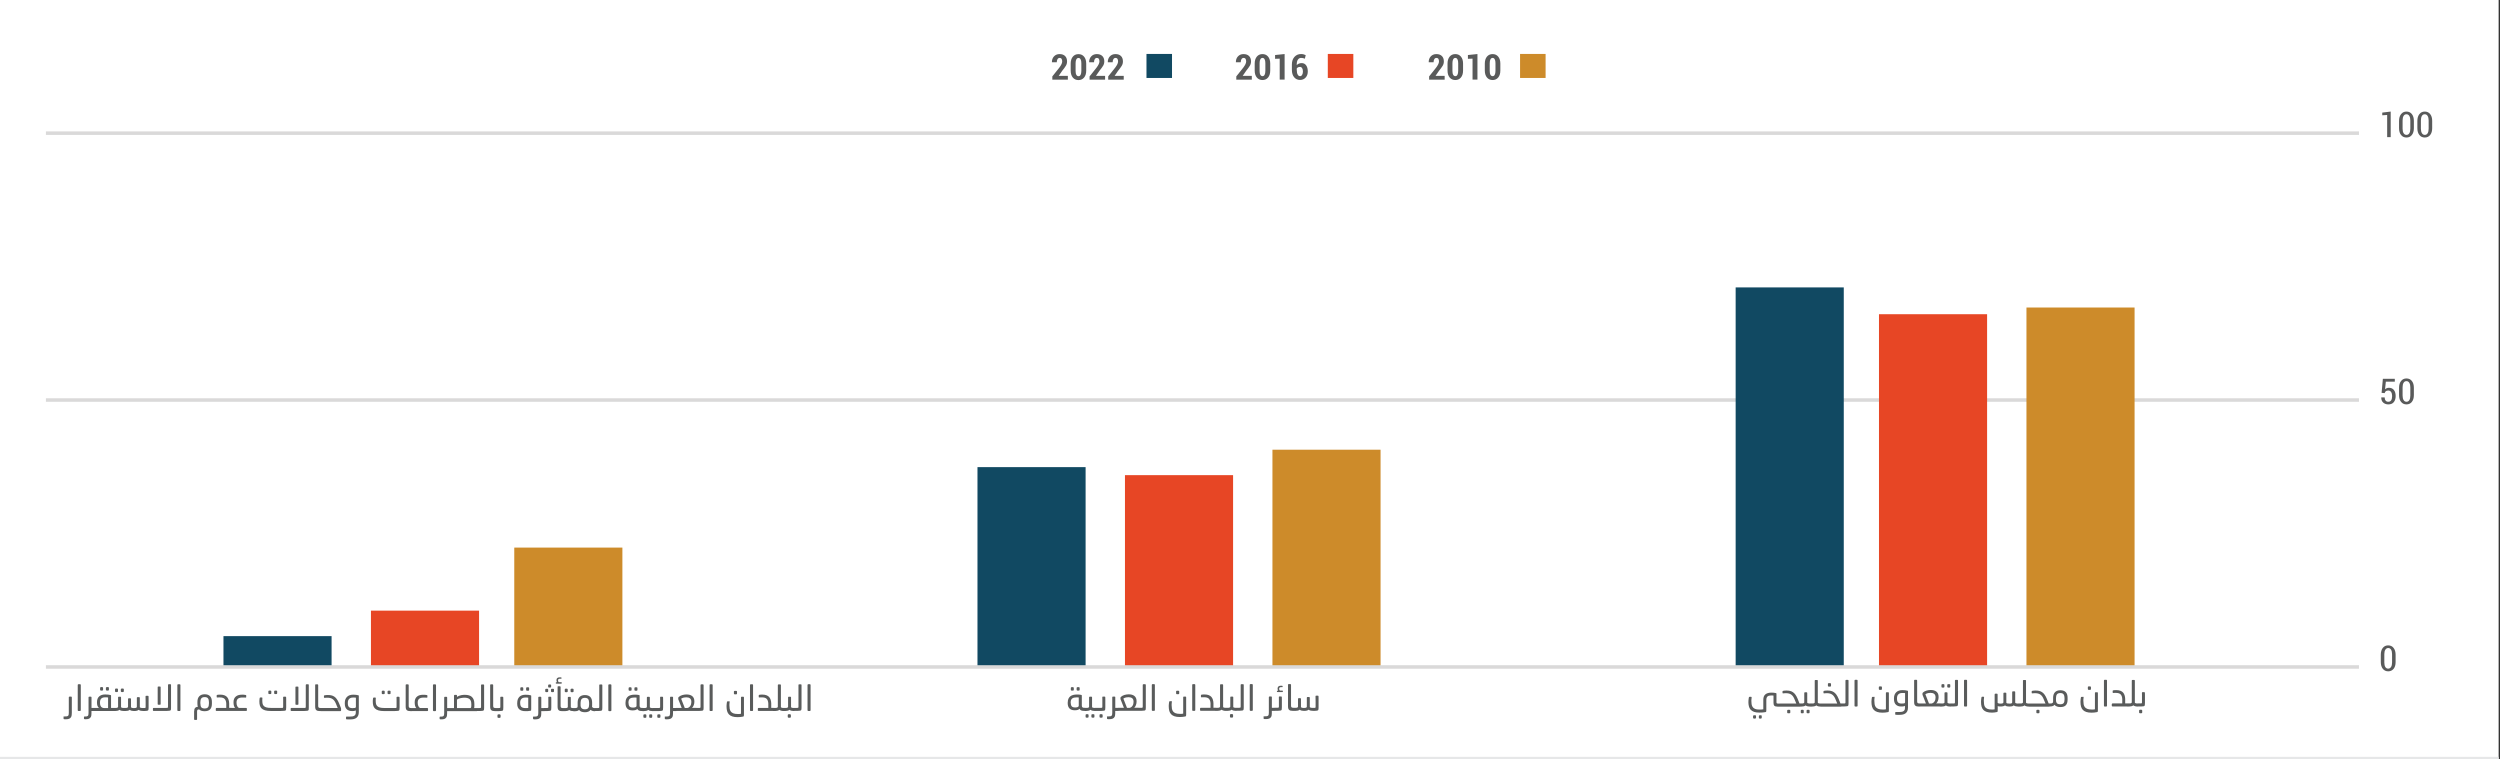 <?xml version="1.0" encoding="UTF-8"?><svg id="Layer_1" xmlns="http://www.w3.org/2000/svg" xmlns:xlink="http://www.w3.org/1999/xlink" viewBox="0 0 529.73 160.87"><rect x="0" y="0" width="529.73" height="160.87" fill="#333333" stroke="none"/><defs><style>.cls-1,.cls-2,.cls-3{fill:none;}.cls-4{fill:#fff;}.cls-5{fill:#e74625;}.cls-6{fill:#cd8b2a;}.cls-7{fill:#114962;}.cls-8{fill:#595b5b;}.cls-9{fill:#595a5a;}.cls-10{clip-path:url(#clippath-1);}.cls-11{clip-path:url(#clippath-4);}.cls-12{clip-path:url(#clippath-3);}.cls-13{clip-path:url(#clippath-2);}.cls-14{clip-path:url(#clippath-6);}.cls-15{clip-path:url(#clippath-5);}.cls-2{stroke:#dad9d9;stroke-linejoin:round;stroke-width:.75px;}.cls-3{stroke:#e6e7e8;stroke-miterlimit:10;}</style><clipPath id="clippath-1"><rect class="cls-1" x="8.5" y="8.5" width="512.43" height="143.86"/></clipPath><clipPath id="clippath-2"><rect class="cls-1" x="8.5" y="8.5" width="512.43" height="143.86"/></clipPath><clipPath id="clippath-3"><rect class="cls-1" x="8.5" y="8.5" width="512.43" height="143.86"/></clipPath><clipPath id="clippath-4"><rect class="cls-1" x="8.5" y="8.5" width="512.43" height="143.86"/></clipPath><clipPath id="clippath-5"><rect class="cls-1" x="8.5" y="8.5" width="512.43" height="143.86"/></clipPath><clipPath id="clippath-6"><rect class="cls-1" x="8.5" y="8.5" width="512.43" height="143.86"/></clipPath></defs><path class="cls-4" d="M0,160.87H529.44v53.25H0v-53.25ZM0,0H529.44V160.87H0V0Z"/><line class="cls-3" y1="160.87" x2="529.44" y2="160.87"/><rect class="cls-4" x="8.5" y="8.5" width="512.43" height="143.86"/><g class="cls-10"><path class="cls-2" d="M9.73,28.22H499.85M9.73,84.77H499.85"/></g><rect class="cls-6" x="108.97" y="116.03" width="22.91" height="25.29"/><rect class="cls-6" x="269.62" y="95.29" width="22.91" height="46.04"/><rect class="cls-5" x="78.6" y="129.39" width="22.91" height="11.94"/><rect class="cls-5" x="238.37" y="100.68" width="22.91" height="40.64"/><rect class="cls-7" x="47.35" y="134.79" width="22.91" height="6.54"/><rect class="cls-7" x="207.12" y="98.98" width="22.91" height="42.34"/><rect class="cls-6" x="429.39" y="65.16" width="22.91" height="76.16"/><rect class="cls-5" x="398.14" y="66.58" width="22.91" height="74.74"/><rect class="cls-7" x="367.77" y="60.9" width="22.91" height="80.42"/><g class="cls-13"><line class="cls-2" x1="499.85" y1="141.32" x2="9.73" y2="141.32"/></g><rect class="cls-6" x="322.09" y="11.43" width="5.41" height="5.09"/><g class="cls-12"><g><path class="cls-9" d="M302.73,13.17c0-.48,.13-.88,.43-1.21,.3-.33,.7-.5,1.2-.5s.89,.14,1.17,.42c.28,.28,.41,.66,.41,1.14,0,.33-.08,.63-.24,.9s-.43,.64-.8,1.1l-.72,1.05h1.93v.81h-3.29v-.69l1.49-1.87c.21-.28,.36-.53,.46-.74,.09-.21,.14-.39,.14-.56,0-.23-.04-.42-.13-.55-.09-.14-.23-.2-.41-.2s-.34,.09-.45,.26c-.1,.17-.16,.4-.16,.67h-1.01v-.02Z"/><path class="cls-9" d="M306.72,14.94v-1.46c0-.62,.15-1.12,.45-1.48,.3-.36,.7-.54,1.2-.54s.89,.18,1.19,.54c.3,.36,.45,.85,.45,1.48v1.46c0,.63-.15,1.12-.45,1.48s-.7,.54-1.19,.54-.9-.18-1.2-.54c-.3-.36-.45-.85-.45-1.48Zm1.04,.08c0,.36,.05,.64,.16,.83s.26,.29,.46,.29,.34-.1,.44-.29,.16-.47,.16-.83v-1.64c0-.35-.05-.63-.16-.82-.11-.2-.26-.29-.45-.29s-.34,.1-.45,.29c-.11,.2-.16,.47-.16,.82v1.64Z"/><path class="cls-9" d="M311.04,12.47v-.81l2.02-.21v5.42h-1.04v-4.44l-.98,.03Z"/><path class="cls-9" d="M314.62,14.94v-1.46c0-.62,.15-1.12,.45-1.48,.3-.36,.7-.54,1.2-.54s.89,.18,1.19,.54c.3,.36,.45,.85,.45,1.48v1.46c0,.63-.15,1.12-.45,1.48s-.7,.54-1.19,.54-.9-.18-1.2-.54c-.3-.36-.45-.85-.45-1.48Zm1.04,.08c0,.36,.05,.64,.16,.83s.26,.29,.46,.29,.34-.1,.44-.29,.16-.47,.16-.83v-1.64c0-.35-.05-.63-.16-.82-.11-.2-.26-.29-.45-.29s-.34,.1-.45,.29c-.11,.2-.16,.47-.16,.82v1.64Z"/></g></g><rect class="cls-5" x="281.35" y="11.43" width="5.41" height="5.09"/><g class="cls-11"><g><path class="cls-9" d="M261.87,13.17c0-.48,.13-.88,.43-1.21s.7-.5,1.2-.5,.89,.14,1.17,.42c.28,.28,.41,.66,.41,1.14,0,.33-.08,.63-.24,.9s-.43,.64-.8,1.1l-.72,1.05h1.93v.81h-3.29v-.69l1.49-1.87c.21-.28,.36-.53,.46-.74,.09-.21,.14-.39,.14-.56,0-.23-.04-.42-.13-.55-.09-.14-.23-.2-.41-.2s-.34,.09-.45,.26c-.1,.17-.16,.4-.16,.67h-1.01v-.02Z"/><path class="cls-9" d="M265.86,14.94v-1.46c0-.62,.15-1.12,.45-1.48,.3-.36,.7-.54,1.2-.54s.89,.18,1.19,.54c.3,.36,.45,.85,.45,1.48v1.46c0,.63-.15,1.12-.45,1.48s-.7,.54-1.19,.54-.9-.18-1.2-.54c-.3-.36-.45-.85-.45-1.48Zm1.04,.08c0,.36,.05,.64,.16,.83s.26,.29,.46,.29,.34-.1,.44-.29,.16-.47,.16-.83v-1.64c0-.35-.05-.63-.16-.82-.11-.2-.26-.29-.45-.29s-.34,.1-.45,.29c-.11,.2-.16,.47-.16,.82v1.64Z"/><path class="cls-9" d="M270.18,12.47v-.81l2.02-.21v5.42h-1.04v-4.44l-.98,.03Z"/><path class="cls-9" d="M273.74,14.83v-1.16c0-.68,.18-1.21,.55-1.62s.83-.6,1.4-.6c.19,0,.36,.02,.51,.06,.16,.04,.31,.09,.47,.17l-.18,.76c-.14-.06-.27-.1-.39-.13-.12-.03-.26-.04-.41-.04-.27,0-.5,.12-.67,.36-.17,.24-.25,.58-.25,1.01v.16c.12-.14,.27-.24,.45-.32,.17-.07,.37-.11,.59-.11,.41,0,.73,.16,.96,.49,.23,.33,.34,.76,.34,1.29s-.15,.96-.46,1.29c-.3,.33-.7,.5-1.18,.5-.51,0-.93-.19-1.25-.57-.32-.38-.48-.9-.48-1.56Zm1.04,.01c0,.41,.06,.73,.19,.96,.13,.23,.29,.34,.5,.34,.18,0,.33-.09,.44-.28s.17-.42,.17-.71c0-.3-.06-.54-.17-.71-.11-.17-.26-.26-.45-.26-.16,0-.3,.03-.42,.09s-.21,.14-.27,.24v.33Z"/></g></g><rect class="cls-7" x="242.93" y="11.43" width="5.41" height="5.09"/><g class="cls-15"><g><path class="cls-9" d="M222.89,13.17c0-.48,.13-.88,.43-1.21s.7-.5,1.2-.5,.89,.14,1.17,.42c.28,.28,.41,.66,.41,1.14,0,.33-.08,.63-.24,.9s-.43,.64-.8,1.1l-.72,1.05h1.93v.81h-3.29v-.69l1.49-1.87c.21-.28,.36-.53,.46-.74,.09-.21,.14-.39,.14-.56,0-.23-.04-.42-.13-.55-.09-.14-.23-.2-.41-.2s-.34,.09-.45,.26c-.1,.17-.16,.4-.16,.67h-1.01v-.02Z"/><path class="cls-9" d="M226.87,14.95v-1.46c0-.62,.15-1.12,.45-1.48,.3-.36,.7-.54,1.2-.54s.89,.18,1.19,.54c.3,.36,.45,.85,.45,1.48v1.46c0,.63-.15,1.12-.45,1.48s-.7,.54-1.19,.54-.9-.18-1.2-.54c-.3-.36-.45-.85-.45-1.48Zm1.04,.08c0,.36,.05,.64,.16,.83s.26,.29,.46,.29,.34-.1,.44-.29,.16-.47,.16-.83v-1.64c0-.35-.05-.63-.16-.82-.11-.2-.26-.29-.45-.29s-.34,.1-.45,.29c-.11,.2-.16,.47-.16,.82v1.64Z"/><path class="cls-9" d="M230.78,13.17c0-.48,.13-.88,.43-1.21s.7-.5,1.2-.5,.89,.14,1.17,.42c.28,.28,.41,.66,.41,1.14,0,.33-.08,.63-.24,.9s-.43,.64-.8,1.1l-.72,1.05h1.93v.81h-3.29v-.69l1.49-1.87c.21-.28,.36-.53,.46-.74,.09-.21,.14-.39,.14-.56,0-.23-.04-.42-.13-.55-.09-.14-.23-.2-.41-.2s-.34,.09-.45,.26c-.1,.17-.16,.4-.16,.67h-1.01v-.02Z"/><path class="cls-9" d="M234.73,13.17c0-.48,.13-.88,.43-1.21s.7-.5,1.2-.5,.89,.14,1.17,.42c.28,.28,.41,.66,.41,1.14,0,.33-.08,.63-.24,.9s-.43,.64-.8,1.1l-.72,1.05h1.93v.81h-3.29v-.69l1.49-1.87c.21-.28,.36-.53,.46-.74,.09-.21,.14-.39,.14-.56,0-.23-.04-.42-.13-.55-.09-.14-.23-.2-.41-.2s-.34,.09-.45,.26c-.1,.17-.16,.4-.16,.67h-1.01v-.02Z"/></g></g><path class="cls-9" d="M507.18,141.72c-.29,.35-.67,.53-1.14,.53s-.85-.18-1.14-.53c-.28-.35-.43-.84-.43-1.45v-1.54c0-.61,.14-1.09,.43-1.45,.29-.36,.67-.53,1.14-.53s.86,.18,1.14,.54c.28,.36,.43,.84,.43,1.45v1.54c0,.61-.14,1.09-.43,1.45Zm-.32-3.1c0-.4-.07-.72-.21-.96-.14-.23-.34-.35-.6-.35s-.46,.12-.61,.35-.22,.55-.22,.96v1.75c0,.41,.07,.73,.21,.96,.14,.23,.34,.35,.6,.35s.46-.12,.61-.35,.22-.56,.22-.96v-1.75Z"/><g><path class="cls-9" d="M504.58,84.23v-.02h.71c0,.28,.07,.51,.21,.68s.33,.24,.56,.24c.27,0,.47-.1,.61-.31,.13-.21,.2-.51,.2-.9,0-.35-.07-.64-.21-.85-.14-.21-.34-.32-.6-.32-.23,0-.41,.05-.52,.14s-.2,.23-.25,.41l-.65-.06,.27-2.97h2.53v.6h-1.9l-.17,1.61c.1-.09,.22-.16,.35-.22s.29-.09,.48-.09c.44,0,.79,.15,1.04,.46s.38,.74,.38,1.28-.13,.97-.39,1.29c-.26,.33-.65,.49-1.17,.49-.42,0-.78-.13-1.07-.38s-.43-.61-.42-1.09Z"/><path class="cls-9" d="M508.34,83.72v-1.54c0-.61,.14-1.09,.43-1.45,.28-.36,.66-.54,1.14-.54s.86,.18,1.14,.53c.29,.36,.43,.84,.43,1.45v1.54c0,.61-.14,1.09-.43,1.45-.28,.35-.66,.53-1.14,.53s-.86-.18-1.14-.53c-.29-.35-.43-.84-.43-1.45Zm.75,.1c0,.4,.07,.72,.22,.96s.35,.35,.61,.35,.46-.12,.6-.35c.14-.23,.21-.55,.21-.96v-1.75c0-.4-.07-.72-.22-.96s-.34-.35-.61-.35-.46,.12-.6,.35c-.14,.23-.21,.55-.21,.96v1.75Z"/></g><g><path class="cls-9" d="M504.78,24.43v-.57l1.79-.22v5.42h-.75v-4.7l-1.04,.07Z"/><path class="cls-9" d="M508.34,27.17v-1.54c0-.61,.14-1.09,.43-1.45,.28-.36,.66-.54,1.14-.54s.86,.18,1.14,.53c.29,.36,.43,.84,.43,1.45v1.54c0,.61-.14,1.09-.43,1.45-.28,.35-.66,.53-1.14,.53s-.86-.18-1.14-.53c-.29-.35-.43-.84-.43-1.45Zm.75,.1c0,.4,.07,.72,.22,.96s.35,.35,.61,.35,.46-.12,.6-.35c.14-.23,.21-.55,.21-.96v-1.75c0-.4-.07-.72-.22-.96s-.34-.35-.61-.35-.46,.12-.6,.35c-.14,.23-.21,.55-.21,.96v1.75Z"/><path class="cls-9" d="M512.22,27.17v-1.54c0-.61,.14-1.09,.43-1.45,.28-.36,.66-.54,1.14-.54s.86,.18,1.14,.53c.29,.36,.43,.84,.43,1.45v1.54c0,.61-.14,1.09-.43,1.45-.28,.35-.66,.53-1.14,.53s-.86-.18-1.14-.53c-.29-.35-.43-.84-.43-1.45Zm.75,.1c0,.4,.07,.72,.22,.96s.35,.35,.61,.35,.46-.12,.6-.35c.14-.23,.21-.55,.21-.96v-1.75c0-.4-.07-.72-.22-.96s-.34-.35-.61-.35-.46,.12-.6,.35c-.14,.23-.21,.55-.21,.96v1.75Z"/></g><g class="cls-14"><path class="cls-8" d="M13.44,151.92c0-.07,.04-.11,.13-.11h.16c.17,0,.3,0,.41-.02s.19-.05,.26-.1c.07-.05,.11-.12,.14-.22,.03-.1,.04-.23,.04-.39v-3.33s.01-.07,.04-.1c.03-.03,.06-.04,.1-.04h.37s.07,.01,.09,.04c.03,.03,.04,.06,.04,.1v3.29c0,.17,0,.33-.03,.48-.02,.15-.06,.29-.12,.41-.1,.18-.24,.3-.42,.37-.18,.07-.41,.11-.7,.11-.03,0-.08,0-.16,0-.08,0-.15-.01-.2-.02-.05-.01-.08-.02-.1-.04-.02-.02-.02-.04-.02-.08v-.32Zm3.03-6.78s.01-.08,.04-.11c.03-.03,.06-.05,.1-.05h.37s.07,.02,.1,.05c.03,.03,.04,.07,.04,.11v5.35s-.01,.08-.04,.11c-.03,.03-.06,.05-.1,.05h-.37s-.07-.02-.1-.05c-.03-.03-.04-.07-.04-.11v-5.35Zm1.32,6.79c0-.08,.05-.11,.14-.11h.13c.13,0,.23,0,.32-.02,.09-.02,.16-.05,.22-.1,.06-.05,.1-.12,.12-.22,.03-.1,.04-.23,.04-.39v-3.33s.01-.07,.04-.1c.03-.03,.06-.04,.09-.04h.37s.07,.01,.09,.04c.03,.03,.04,.06,.04,.1v2.25h.69v.65h-.7v.48c0,.16,0,.31-.03,.44-.02,.14-.05,.25-.11,.35-.1,.17-.23,.29-.39,.36-.17,.07-.39,.11-.66,.11-.03,0-.07,0-.12,0-.06,0-.11,0-.15-.01-.09-.02-.13-.06-.13-.13v-.32Zm1.92-1.83s.03-.05,.08-.07c.05-.02,.11-.03,.18-.03h.99c-.13-.11-.23-.25-.3-.42-.07-.18-.11-.39-.11-.64v-.18c0-.51,.15-.91,.46-1.19,.31-.28,.74-.42,1.28-.42,.21,0,.41,0,.61,.03,.2,.02,.37,.05,.51,.09,.05,.01,.08,.03,.1,.05,.02,.02,.02,.05,.02,.09v2.6h.65v.65h-4.21c-.07,0-.13,0-.18-.03-.05-.02-.08-.04-.08-.08v-.44Zm3.19-.08v-2.23c-.1-.02-.2-.03-.3-.03-.1,0-.22,0-.35,0-.35,0-.61,.09-.79,.26-.18,.17-.27,.43-.27,.78v.16c0,.35,.08,.61,.24,.8,.16,.19,.4,.28,.74,.28h.74Zm-1.69-4.26c0-.05,.02-.09,.05-.12,.03-.03,.07-.05,.12-.05h.29c.05,0,.09,.02,.12,.05,.03,.03,.05,.07,.05,.12v.41s-.02,.08-.05,.11c-.04,.03-.08,.05-.12,.05h-.29c-.05,0-.09-.02-.12-.05-.03-.03-.05-.07-.05-.11v-.41Zm1.23,0c0-.05,.02-.09,.06-.12,.04-.03,.08-.05,.12-.05h.29s.09,.02,.12,.05c.04,.03,.05,.07,.05,.12v.41s-.02,.08-.05,.11c-.04,.03-.08,.05-.12,.05h-.29s-.09-.02-.12-.05-.06-.07-.06-.11v-.41Zm1.44,4.34s.03-.05,.08-.07c.05-.02,.11-.03,.18-.03h.34c.05,0,.11,0,.17,0,.06,0,.12-.02,.17-.03,.06-.02,.1-.05,.14-.08s.06-.09,.06-.15v-1.97s.01-.07,.04-.1c.03-.03,.06-.04,.1-.04h.35s.07,.01,.1,.04c.03,.03,.04,.06,.04,.1v2.07s.05,.07,.09,.09c.05,.02,.1,.04,.16,.05,.06,.01,.12,.02,.18,.03,.06,0,.11,0,.16,0h.11v.65h-.09c-.16,0-.32-.02-.5-.05-.18-.03-.32-.1-.44-.2-.13,.1-.27,.17-.45,.2-.17,.03-.33,.05-.47,.05h-.25c-.07,0-.13,0-.18-.03-.05-.02-.08-.04-.08-.08v-.44Zm.49-4.03c0-.05,.02-.09,.05-.12,.03-.03,.07-.05,.12-.05h.29c.05,0,.09,.02,.12,.05,.03,.03,.05,.07,.05,.12v.41s-.02,.08-.05,.11c-.04,.03-.08,.05-.12,.05h-.29c-.05,0-.09-.02-.12-.05-.03-.03-.05-.07-.05-.11v-.41Zm1.23,0c0-.05,.02-.09,.06-.12,.04-.03,.08-.05,.12-.05h.29s.09,.02,.12,.05c.04,.03,.05,.07,.05,.12v.41s-.02,.08-.05,.11c-.04,.03-.08,.05-.12,.05h-.29s-.09-.02-.12-.05-.06-.07-.06-.11v-.41Zm.44,4.03s.03-.05,.08-.07c.05-.02,.11-.03,.18-.03h.29c.05,0,.11,0,.17,0,.06,0,.12-.02,.17-.03,.05-.02,.1-.05,.14-.08s.06-.09,.06-.15v-1.62s.01-.08,.04-.11c.03-.03,.06-.05,.1-.05h.35s.07,.02,.1,.05c.03,.03,.04,.07,.04,.11v1.74s.05,.07,.09,.09c.05,.02,.1,.04,.16,.05,.06,.01,.12,.02,.18,.03,.06,0,.11,0,.16,0h.17s.1,0,.15-.01c.06,0,.11-.02,.16-.04,.05-.02,.09-.04,.12-.08,.04-.03,.05-.08,.05-.14v-1.9s.01-.07,.04-.1c.03-.03,.06-.04,.1-.04h.35s.07,.01,.1,.04c.03,.03,.04,.06,.04,.1v1.99s.05,.07,.09,.09c.05,.02,.1,.04,.16,.05,.06,.01,.13,.02,.2,.03,.07,0,.14,0,.2,0h.24c.08,0,.13,0,.18,0,.04,0,.08-.01,.1-.03,.03-.02,.04-.04,.05-.08,0-.04,.01-.09,.01-.16v-1.06c0-.36,0-.73-.02-1.12,0-.04,.01-.07,.04-.1,.03-.03,.06-.04,.1-.04h.35s.08,.01,.11,.04c.03,.03,.04,.06,.04,.1,0,.17,0,.32,.01,.46,0,.14,0,.27,0,.39v1.27c0,.08,0,.15,0,.23,0,.08,0,.15-.01,.23,0,.08-.01,.14-.02,.2-.01,.06-.03,.1-.05,.14-.02,.04-.06,.07-.12,.09-.08,.03-.19,.04-.33,.06-.14,.01-.29,.02-.45,.02h-.12c-.18,0-.36-.02-.54-.05-.18-.03-.34-.1-.47-.2-.1,.09-.23,.15-.38,.19-.15,.04-.32,.06-.49,.06h-.13c-.16,0-.31-.02-.47-.05-.16-.03-.3-.1-.41-.2-.12,.1-.27,.17-.44,.2-.17,.03-.33,.05-.49,.05h-.23c-.07,0-.13,0-.18-.03-.05-.02-.08-.04-.08-.08v-.44Zm6.36,.04c0-.09,.05-.14,.14-.14h2.72c.15,0,.24-.01,.28-.04,.04-.03,.06-.1,.06-.23v-4.59s.01-.08,.04-.11c.03-.03,.06-.05,.1-.05h.38s.07,.02,.09,.05c.02,.03,.03,.07,.03,.11v4.34c0,.21,0,.38,0,.51,0,.14-.01,.26-.02,.36-.01,.05-.03,.09-.05,.13-.02,.04-.06,.07-.12,.09-.04,.02-.1,.03-.17,.03-.08,0-.16,.02-.26,.02-.1,0-.19,.01-.29,.02-.1,0-.2,0-.29,0h-2.5c-.1,0-.14-.04-.14-.13v-.38Zm1.01-4.53c0-.1,.05-.14,.14-.14h.36c.09,0,.13,.05,.13,.14v3.58c0,.1-.05,.14-.14,.14h-.35c-.1,0-.14-.05-.14-.14v-3.58Zm4.17-.46s.01-.08,.04-.11c.03-.03,.06-.05,.1-.05h.37s.07,.02,.1,.05c.03,.03,.04,.07,.04,.11v5.35s-.01,.08-.04,.11c-.03,.03-.06,.05-.1,.05h-.37s-.07-.02-.1-.05c-.03-.03-.04-.07-.04-.11v-5.35Zm3.56,5.56c0-.32,.07-.55,.2-.7,.14-.15,.33-.23,.58-.25-.04-.08-.06-.18-.07-.3-.01-.12-.02-.23-.02-.35v-.39c0-.52,.13-.91,.4-1.19,.27-.28,.65-.42,1.15-.42s.87,.14,1.13,.41c.26,.27,.39,.67,.39,1.19v.41c0,.52-.12,.91-.37,1.18-.25,.27-.64,.4-1.17,.4-.26,0-.49-.03-.68-.09-.19-.06-.35-.16-.48-.29-.15,0-.26,.03-.33,.08-.07,.05-.11,.16-.11,.34v1.67s-.01,.07-.04,.1c-.03,.03-.06,.04-.1,.04h-.35s-.07-.01-.1-.04c-.03-.03-.04-.06-.04-.1v-1.71Zm1.32-1.62c0,.37,.07,.63,.2,.79,.13,.16,.37,.24,.7,.24s.57-.08,.7-.24c.14-.16,.21-.42,.21-.79v-.32c0-.35-.07-.61-.2-.79-.13-.18-.36-.27-.7-.27s-.57,.09-.71,.27c-.14,.18-.21,.44-.21,.79v.32Zm3.27,1.06s.02-.07,.05-.1c.03-.03,.07-.04,.11-.04h2.05v-.92c-.02-.44-.13-.77-.34-.99-.21-.22-.55-.32-1.03-.32-.06,0-.13,0-.24,0-.1,0-.19,0-.27,.02-.1,.01-.15-.03-.15-.11v-.31s.01-.07,.03-.1c.02-.03,.06-.04,.12-.05,.13-.02,.25-.03,.37-.04,.12,0,.2,0,.26,0,.34,0,.62,.05,.86,.14,.24,.09,.43,.22,.57,.38,.15,.17,.25,.36,.32,.59,.07,.23,.11,.47,.12,.74v.96h.5v.65h-3.18s-.08-.01-.11-.03c-.03-.02-.05-.05-.05-.09v-.38Zm2.87-.04s.03-.05,.08-.07c.05-.02,.11-.03,.18-.03h.95c-.1-.11-.18-.26-.24-.46-.06-.2-.09-.43-.09-.7v-.08c0-.27,.04-.5,.13-.7,.09-.2,.21-.36,.37-.49,.16-.13,.34-.23,.56-.29,.21-.06,.44-.09,.7-.09,.1,0,.21,0,.33,0,.12,0,.26,.02,.42,.05,.06,.01,.1,.02,.13,.04,.03,.02,.05,.05,.05,.1v.3c0,.06-.02,.09-.05,.11-.04,.02-.07,.02-.11,.02-.13-.01-.24-.02-.34-.02-.1,0-.22,0-.35,0-.37,0-.66,.08-.88,.24-.21,.16-.32,.43-.32,.8v.09c0,.27,.05,.5,.15,.7,.1,.2,.23,.33,.37,.38h1.51s.08,.01,.11,.03c.03,.02,.05,.05,.05,.09v.4s-.02,.07-.05,.09c-.03,.02-.07,.03-.11,.03h-3.29c-.07,0-.13,0-.18-.03-.05-.02-.08-.04-.08-.08v-.44Zm11.07-.1c.14,0,.23-.01,.27-.04,.04-.03,.06-.1,.06-.23v-.96c0-.16,0-.31,0-.48,0-.16,0-.34-.01-.54,0-.04,.01-.07,.04-.1,.03-.03,.06-.04,.1-.04h.35s.08,.01,.11,.04c.03,.03,.04,.06,.04,.1,0,.17,0,.31,.01,.43,0,.12,0,.22,0,.32v.7c0,.24,0,.46,0,.67,0,.21-.01,.37-.03,.48-.01,.05-.03,.09-.05,.13-.02,.04-.06,.07-.12,.09-.04,.02-.11,.03-.2,.03-.09,0-.2,.02-.32,.02-.12,0-.26,.01-.4,.02-.14,0-.28,0-.42,0h-1.76c-.48,0-.88-.05-1.18-.14-.31-.09-.55-.23-.73-.4-.18-.17-.3-.38-.37-.63s-.1-.53-.1-.83c0-.11,0-.21,.01-.33,0-.11,.02-.24,.05-.39,.02-.1,.07-.14,.15-.14h.32c.09,0,.12,.05,.11,.15-.01,.12-.02,.21-.02,.29,0,.08,0,.16,0,.25,0,.23,.02,.43,.06,.62,.04,.19,.12,.35,.25,.48,.13,.14,.31,.24,.55,.31,.24,.07,.56,.11,.95,.11h2.31Zm-2.81-3.51c0-.05,.02-.09,.05-.12,.03-.03,.07-.05,.12-.05h.29c.05,0,.09,.02,.12,.05,.03,.03,.05,.07,.05,.12v.41s-.02,.08-.05,.11c-.04,.03-.08,.05-.12,.05h-.29c-.05,0-.09-.02-.12-.05-.03-.03-.05-.07-.05-.11v-.41Zm1.23,0c0-.05,.02-.09,.06-.12,.04-.03,.08-.05,.12-.05h.29s.09,.02,.12,.05c.04,.03,.05,.07,.05,.12v.41s-.02,.08-.05,.11c-.04,.03-.08,.05-.12,.05h-.29s-.09-.02-.12-.05-.06-.07-.06-.11v-.41Zm3.5,3.65c0-.09,.05-.14,.14-.14h2.72c.15,0,.24-.01,.28-.04,.04-.03,.06-.1,.06-.23v-4.59s.01-.08,.04-.11c.03-.03,.06-.05,.1-.05h.38s.07,.02,.09,.05c.02,.03,.03,.07,.03,.11v4.34c0,.21,0,.38,0,.51,0,.14-.01,.26-.02,.36-.01,.05-.03,.09-.05,.13-.02,.04-.06,.07-.12,.09-.04,.02-.1,.03-.17,.03-.08,0-.16,.02-.26,.02-.1,0-.19,.01-.29,.02-.1,0-.2,0-.29,0h-2.5c-.1,0-.14-.04-.14-.13v-.38Zm1.01-4.53c0-.1,.05-.14,.14-.14h.36c.09,0,.13,.05,.13,.14v3.58c0,.1-.05,.14-.14,.14h-.35c-.1,0-.14-.05-.14-.14v-3.58Zm4.17-.46s.01-.08,.04-.11c.03-.03,.06-.05,.1-.05h.37s.07,.02,.1,.05c.03,.03,.04,.07,.04,.11v4.41c0,.1,.01,.18,.03,.24,.02,.06,.06,.1,.1,.13,.04,.03,.1,.05,.16,.06,.06,.01,.13,.02,.21,.02h.19v.65h-.35c-.16,0-.3-.01-.42-.04-.12-.03-.22-.08-.31-.15-.09-.07-.15-.17-.19-.29-.04-.12-.06-.28-.06-.47v-4.56Zm1.04,4.96s.03-.05,.08-.07c.05-.02,.11-.03,.18-.03h3.49l-.27-.65-.17-.4c-.17-.38-.38-.67-.66-.85-.27-.19-.65-.28-1.12-.28-.02,0-.05,0-.09,0-.04,0-.09,0-.14,.01-.05,0-.11,0-.16,.01-.05,0-.1,0-.14,.01-.11,.01-.17-.02-.17-.1v-.3s0-.07,.03-.09c.02-.02,.06-.04,.11-.05,.11-.02,.23-.04,.37-.05,.14,0,.25-.01,.34-.01,.25,0,.49,.02,.71,.07,.22,.05,.43,.13,.62,.26,.2,.13,.38,.3,.54,.53,.17,.22,.32,.51,.47,.86l.08,.2,.32,.8s.02,.07,.03,.11,.01,.08,.01,.14v.27c0,.06-.02,.1-.05,.13-.03,.03-.09,.05-.17,.05h-3.98c-.08,0-.14-.01-.18-.03-.05-.02-.07-.05-.07-.07v-.44Zm5.52,1.82c0-.07,.04-.1,.12-.1,.09,0,.19,0,.32,0,.13,0,.24,0,.32,0,.2,0,.38-.01,.54-.03,.16-.02,.3-.07,.41-.13,.11-.06,.2-.15,.26-.26,.06-.11,.09-.26,.09-.44v-.45s-.09,.05-.15,.07c-.07,.02-.14,.03-.23,.05-.08,.01-.16,.02-.24,.02-.08,0-.15,0-.21,0-.46,0-.82-.13-1.09-.39-.27-.26-.41-.65-.41-1.18v-.19c0-.53,.16-.94,.47-1.25,.31-.31,.75-.46,1.32-.46,.2,0,.39,0,.58,.03,.19,.02,.35,.05,.48,.09,.05,.02,.08,.03,.1,.05,.02,.02,.02,.05,.02,.09v3.41c0,.31-.05,.57-.14,.77-.09,.2-.22,.36-.38,.48-.16,.12-.35,.2-.57,.25-.22,.05-.46,.07-.73,.07-.05,0-.11,0-.19,0-.08,0-.16,0-.23,0-.08,0-.15,0-.21-.01-.07,0-.11-.01-.14-.01-.05,0-.08-.02-.1-.04-.02-.02-.02-.04-.02-.08v-.33Zm2.08-4.11c-.1-.01-.2-.02-.29-.02-.1,0-.21,0-.34,0-.33,0-.59,.09-.79,.28-.19,.19-.29,.45-.29,.8v.15c0,.36,.08,.61,.23,.77,.15,.16,.41,.24,.77,.24,.2,0,.36-.01,.5-.04,.14-.03,.21-.1,.21-.21v-1.96Zm8.29,2.2c.14,0,.23-.01,.27-.04,.04-.03,.06-.1,.06-.23v-.96c0-.16,0-.31,0-.48,0-.16,0-.34-.01-.54,0-.04,.01-.07,.04-.1,.03-.03,.06-.04,.1-.04h.35s.08,.01,.11,.04c.03,.03,.04,.06,.04,.1,0,.17,0,.31,.01,.43,0,.12,0,.22,0,.32v.7c0,.24,0,.46,0,.67,0,.21-.01,.37-.03,.48-.01,.05-.03,.09-.05,.13-.02,.04-.06,.07-.12,.09-.04,.02-.11,.03-.2,.03-.09,0-.2,.02-.32,.02-.12,0-.26,.01-.4,.02-.14,0-.28,0-.42,0h-1.76c-.48,0-.88-.05-1.18-.14-.31-.09-.55-.23-.73-.4-.18-.17-.3-.38-.37-.63s-.1-.53-.1-.83c0-.11,0-.21,.01-.33,0-.11,.02-.24,.05-.39,.02-.1,.07-.14,.15-.14h.32c.09,0,.12,.05,.11,.15-.01,.12-.02,.21-.02,.29,0,.08,0,.16,0,.25,0,.23,.02,.43,.06,.62,.04,.19,.12,.35,.25,.48,.13,.14,.31,.24,.55,.31,.24,.07,.56,.11,.95,.11h2.31Zm-2.81-3.51c0-.05,.02-.09,.05-.12,.03-.03,.07-.05,.12-.05h.29c.05,0,.09,.02,.12,.05,.03,.03,.05,.07,.05,.12v.41s-.02,.08-.05,.11c-.04,.03-.08,.05-.12,.05h-.29c-.05,0-.09-.02-.12-.05-.03-.03-.05-.07-.05-.11v-.41Zm1.23,0c0-.05,.02-.09,.06-.12,.04-.03,.08-.05,.12-.05h.29s.09,.02,.12,.05c.04,.03,.05,.07,.05,.12v.41s-.02,.08-.05,.11c-.04,.03-.08,.05-.12,.05h-.29s-.09-.02-.12-.05-.06-.07-.06-.11v-.41Zm3.83-1.35s.01-.08,.04-.11c.03-.03,.06-.05,.1-.05h.37s.07,.02,.1,.05c.03,.03,.04,.07,.04,.11v4.41c0,.1,.01,.18,.03,.24,.02,.06,.06,.1,.1,.13,.04,.03,.1,.05,.16,.06,.06,.01,.13,.02,.21,.02h.19v.65h-.35c-.16,0-.3-.01-.42-.04-.12-.03-.22-.08-.31-.15-.09-.07-.15-.17-.19-.29-.04-.12-.06-.28-.06-.47v-4.56Zm1.04,4.96s.03-.05,.08-.07c.05-.02,.11-.03,.18-.03h.95c-.1-.11-.18-.26-.24-.46-.06-.2-.09-.43-.09-.7v-.08c0-.27,.04-.5,.13-.7,.09-.2,.21-.36,.37-.49,.16-.13,.34-.23,.56-.29,.21-.06,.44-.09,.7-.09,.1,0,.21,0,.33,0,.12,0,.26,.02,.42,.05,.06,.01,.1,.02,.13,.04,.03,.02,.05,.05,.05,.1v.3c0,.06-.02,.09-.05,.11-.04,.02-.07,.02-.11,.02-.13-.01-.24-.02-.34-.02-.1,0-.22,0-.35,0-.37,0-.66,.08-.88,.24-.21,.16-.32,.43-.32,.8v.09c0,.27,.05,.5,.15,.7,.1,.2,.23,.33,.37,.38h1.51s.08,.01,.11,.03c.03,.02,.05,.05,.05,.09v.4s-.02,.07-.05,.09c-.03,.02-.07,.03-.11,.03h-3.29c-.07,0-.13,0-.18-.03-.05-.02-.08-.04-.08-.08v-.44Zm4.75-4.96s.01-.08,.04-.11c.03-.03,.06-.05,.1-.05h.37s.07,.02,.1,.05c.03,.03,.04,.07,.04,.11v5.35s-.01,.08-.04,.11c-.03,.03-.06,.05-.1,.05h-.37s-.07-.02-.1-.05c-.03-.03-.04-.07-.04-.11v-5.35Zm1.41,6.79c0-.08,.05-.11,.14-.11h.13c.13,0,.23,0,.32-.02,.09-.02,.16-.05,.22-.1,.06-.05,.1-.12,.12-.22,.03-.1,.04-.23,.04-.39v-3.33s.01-.07,.04-.1c.03-.03,.06-.04,.09-.04h.37s.07,.01,.09,.04c.03,.03,.04,.06,.04,.1v2.25h.69v.65h-.7v.48c0,.16,0,.31-.03,.44-.02,.14-.05,.25-.11,.35-.1,.17-.23,.29-.39,.36-.17,.07-.39,.11-.66,.11-.03,0-.07,0-.12,0-.06,0-.11,0-.15-.01-.09-.02-.13-.06-.13-.13v-.32Zm1.93-1.83s.03-.05,.08-.07c.05-.02,.11-.03,.18-.03h.86v-2.64s.01-.07,.04-.1c.03-.03,.06-.05,.1-.05h.35s.07,.01,.1,.04c.03,.03,.04,.06,.04,.1v.3c.13-.1,.28-.18,.44-.24,.16-.06,.32-.11,.47-.14,.16-.03,.3-.05,.44-.06,.14,0,.25-.01,.33-.01,.32,0,.61,.04,.85,.11s.46,.18,.63,.34c.17,.16,.3,.36,.39,.6,.09,.24,.13,.54,.13,.89v.3c0,.07,0,.14,0,.21,0,.07-.01,.14-.02,.2-.01,.06-.02,.11-.04,.15h.61v.65h-5.71c-.07,0-.13,0-.18-.03-.05-.02-.08-.04-.08-.08v-.44Zm1.74-.1c.13,0,.25,0,.39,0h2.46c.07,0,.12-.04,.15-.12,.03-.08,.05-.26,.05-.52v-.14c0-.28-.03-.5-.09-.68-.06-.18-.16-.32-.28-.43-.13-.11-.28-.18-.47-.23-.19-.05-.41-.07-.67-.07-.08,0-.18,0-.3,.02-.13,.01-.26,.03-.41,.06-.15,.03-.29,.07-.44,.12-.15,.05-.27,.12-.38,.21v1.77Zm3.92,.1s.03-.05,.08-.07c.05-.02,.11-.03,.18-.03h.6c.15,0,.24-.01,.27-.04,.04-.03,.06-.1,.06-.23v-4.59s.01-.07,.04-.1c.03-.03,.06-.04,.1-.04h.37s.07,.01,.1,.04c.03,.03,.04,.06,.04,.1v4.54c0,.08,0,.15,0,.23,0,.08,0,.16-.01,.23,0,.08-.01,.14-.02,.2-.01,.05-.03,.09-.05,.13-.02,.04-.06,.07-.12,.09-.04,.02-.1,.03-.17,.03-.08,0-.16,.02-.25,.02s-.18,.01-.28,.02c-.1,0-.19,0-.27,0h-.4c-.07,0-.13,0-.18-.03-.05-.02-.08-.04-.08-.08v-.44Zm3.11-4.96s.01-.08,.04-.11c.03-.03,.06-.05,.1-.05h.37s.07,.02,.1,.05c.03,.03,.04,.07,.04,.11v4.41c0,.1,.01,.18,.03,.24,.02,.06,.06,.1,.1,.13,.04,.03,.1,.05,.16,.06,.06,.01,.13,.02,.21,.02h.19v.65h-.35c-.16,0-.3-.01-.42-.04-.12-.03-.22-.08-.31-.15-.09-.07-.15-.17-.19-.29-.04-.12-.06-.28-.06-.47v-4.56Zm1.04,4.96s.03-.05,.08-.07c.05-.02,.11-.03,.18-.03h.53c.15,0,.24-.01,.28-.04,.04-.03,.06-.1,.06-.23v-.96c0-.16,0-.32,0-.48,0-.17,0-.35-.01-.54,0-.04,.01-.07,.03-.1,.02-.03,.05-.04,.09-.04h.36s.08,.01,.11,.04c.03,.03,.04,.06,.04,.1,0,.17,0,.31,.01,.43,0,.12,0,.22,0,.33v.7c0,.24,0,.46,0,.67,0,.21-.01,.37-.03,.48-.01,.05-.03,.09-.05,.13-.02,.04-.06,.07-.12,.09-.04,.02-.1,.03-.17,.03-.07,0-.15,.02-.24,.02-.09,0-.18,.01-.28,.02-.1,0-.19,0-.27,0h-.34c-.07,0-.13,0-.18-.03-.05-.02-.08-.04-.08-.08v-.44Zm.52,1.41c0-.05,.02-.09,.05-.12,.03-.03,.07-.05,.12-.05h.32s.08,.02,.12,.05c.03,.03,.05,.07,.05,.12v.41s-.02,.08-.05,.11c-.03,.03-.07,.05-.12,.05h-.32s-.08-.02-.12-.05c-.03-.03-.05-.07-.05-.11v-.41Zm4.19-2.62c0-.53,.15-.94,.44-1.25,.3-.31,.74-.46,1.34-.46,.2,0,.4,0,.59,.03,.19,.02,.35,.05,.48,.09,.05,.02,.08,.03,.09,.05,.01,.02,.02,.05,.02,.09v2.22c0,.09,0,.18,0,.27v.27c-.01,.09-.01,.17-.02,.24,0,.06-.02,.09-.05,.11-.03,.02-.07,.03-.12,.04-.18,.03-.34,.05-.5,.06-.16,0-.31,.01-.45,.01h-.11c-.56,0-.99-.13-1.28-.39-.29-.26-.44-.65-.44-1.18v-.19Zm.63,.11c0,.36,.09,.61,.26,.77,.18,.16,.46,.24,.86,.24,.12,0,.21,0,.29,0,.08,0,.18-.01,.29-.03v-2.18c-.1-.01-.19-.02-.29-.02-.1,0-.21,0-.34,0-.36,0-.63,.09-.81,.28-.18,.19-.27,.45-.27,.8v.15Zm.02-3.23c0-.05,.02-.09,.05-.12,.03-.03,.07-.05,.12-.05h.29c.05,0,.09,.02,.12,.05,.03,.03,.05,.07,.05,.12v.41s-.02,.08-.05,.11c-.04,.03-.08,.05-.12,.05h-.29c-.05,0-.09-.02-.12-.05-.03-.03-.05-.07-.05-.11v-.41Zm1.23,0c0-.05,.02-.09,.06-.12,.04-.03,.08-.05,.12-.05h.29s.09,.02,.12,.05c.04,.03,.05,.07,.05,.12v.41s-.02,.08-.05,.11c-.04,.03-.08,.05-.12,.05h-.29s-.09-.02-.12-.05c-.04-.03-.06-.07-.06-.11v-.41Zm1.44,6.15c0-.07,.04-.11,.13-.11h.16c.17,0,.3,0,.41-.02s.19-.05,.26-.1c.07-.05,.11-.12,.14-.22,.03-.1,.04-.23,.04-.39v-3.33s.01-.07,.04-.1c.03-.03,.06-.04,.1-.04h.37s.07,.01,.09,.04c.03,.03,.04,.06,.04,.1v2.25h.69v.65h-.7v.48c0,.16-.01,.31-.03,.44-.02,.14-.06,.25-.11,.35-.1,.18-.24,.3-.42,.37-.18,.07-.41,.11-.7,.11-.03,0-.08,0-.16,0-.08,0-.15-.01-.2-.02-.05-.01-.08-.02-.1-.04-.02-.02-.02-.04-.02-.08v-.32Zm2.14-1.83s.03-.05,.08-.07c.05-.02,.11-.03,.18-.03h.53c.15,0,.24-.01,.28-.04,.04-.03,.06-.1,.06-.23v-.96c0-.16,0-.32,0-.48,0-.17,0-.35-.01-.54,0-.04,.01-.07,.03-.1,.02-.03,.05-.04,.09-.04h.36s.08,.01,.11,.04c.03,.03,.04,.06,.04,.1,0,.17,0,.31,.01,.43,0,.12,0,.22,0,.33v.7c0,.24,0,.46,0,.67,0,.21-.01,.37-.03,.48-.01,.05-.03,.09-.05,.13-.02,.04-.06,.07-.12,.09-.04,.02-.1,.03-.17,.03-.07,0-.15,.02-.24,.02-.09,0-.18,.01-.28,.02-.1,0-.19,0-.27,0h-.34c-.07,0-.13,0-.18-.03-.05-.02-.08-.04-.08-.08v-.44Zm.47-4c0-.05,.02-.09,.05-.12,.03-.03,.07-.05,.12-.05h.29c.05,0,.09,.02,.12,.05,.03,.03,.05,.07,.05,.12v.38s-.02,.08-.05,.11c-.04,.03-.08,.05-.12,.05h-.29c-.05,0-.09-.02-.12-.05-.03-.03-.05-.07-.05-.11v-.38Zm.63-.93s.02-.08,.05-.11c.04-.03,.08-.05,.12-.05h.28s.09,.02,.12,.05c.04,.03,.05,.07,.05,.11v.34c0,.05-.02,.09-.06,.12-.04,.03-.08,.04-.12,.04h-.28s-.08-.01-.12-.04c-.03-.03-.05-.07-.05-.12v-.34Zm.59,.93c0-.05,.02-.09,.06-.12,.04-.03,.08-.05,.12-.05h.29s.09,.02,.12,.05c.04,.03,.05,.07,.05,.12v.38s-.02,.08-.05,.11c-.04,.03-.08,.05-.12,.05h-.29s-.09-.02-.12-.05-.06-.07-.06-.11v-.38Zm1.16-1.26c-.09,0-.14-.03-.14-.09v-.13c0-.05,.05-.08,.14-.08h.13c-.05-.06-.08-.12-.1-.2-.02-.08-.03-.15-.03-.23,0-.21,.06-.36,.18-.46,.12-.1,.3-.15,.52-.15,.04,0,.09,0,.14,0,.05,0,.1,.01,.15,.02,.06,.02,.08,.05,.08,.09v.11c0,.06-.03,.08-.1,.08-.01,0-.05,0-.11,0-.06,0-.1,0-.13,0-.27,0-.4,.11-.4,.34,0,.11,.02,.19,.05,.26,.04,.07,.07,.11,.11,.13h.5c.09,0,.13,.03,.13,.09v.12s-.01,.07-.03,.08c-.02,.01-.05,.02-.09,.02h-1.02Zm.23,.71s.01-.08,.04-.11c.03-.03,.06-.05,.1-.05h.37s.07,.02,.1,.05c.03,.03,.04,.07,.04,.11v4.02c0,.1,.01,.18,.03,.24,.02,.06,.06,.1,.1,.13,.04,.03,.1,.05,.16,.06,.06,.01,.13,.02,.21,.02h.19v.65h-.35c-.16,0-.3-.01-.42-.04-.12-.03-.22-.08-.31-.15-.09-.07-.15-.17-.19-.29-.04-.12-.06-.28-.06-.47v-4.16Zm1.04,4.56s.03-.05,.08-.07c.05-.02,.11-.03,.18-.03h.34c.05,0,.11,0,.17,0,.06,0,.12-.02,.17-.03,.06-.02,.1-.05,.14-.08,.04-.04,.06-.09,.06-.15v-1.97s.01-.07,.04-.1c.03-.03,.06-.04,.1-.04h.35s.07,.01,.1,.04c.03,.03,.04,.06,.04,.1v2.07s.05,.07,.09,.09c.05,.02,.1,.04,.16,.05,.06,.01,.12,.02,.18,.03,.06,0,.11,0,.16,0h.11v.65h-.09c-.16,0-.32-.02-.5-.05-.18-.03-.32-.1-.44-.2-.13,.1-.27,.17-.45,.2-.17,.03-.33,.05-.47,.05h-.25c-.07,0-.13,0-.18-.03-.05-.02-.08-.04-.08-.08v-.44Zm.49-4.03c0-.05,.02-.09,.05-.12,.03-.03,.07-.05,.12-.05h.29c.05,0,.09,.02,.12,.05,.03,.03,.05,.07,.05,.12v.41s-.02,.08-.05,.11c-.04,.03-.08,.05-.12,.05h-.29c-.05,0-.09-.02-.12-.05-.03-.03-.05-.07-.05-.11v-.41Zm1.23,0c0-.05,.02-.09,.06-.12,.04-.03,.08-.05,.12-.05h.29s.09,.02,.12,.05c.04,.03,.05,.07,.05,.12v.41s-.02,.08-.05,.11c-.04,.03-.08,.05-.12,.05h-.29s-.09-.02-.12-.05c-.04-.03-.06-.07-.06-.11v-.41Zm.44,4.03s.03-.05,.08-.07c.05-.02,.11-.03,.18-.03h.24s.08,0,.14,0c.06,0,.11-.01,.17-.03,.06-.02,.1-.04,.15-.06,.04-.03,.07-.07,.08-.12,.02-.06,.02-.13,.02-.22v-.72c0-.52,.13-.91,.4-1.19,.27-.28,.65-.41,1.15-.41s.88,.14,1.14,.41c.26,.27,.38,.67,.38,1.2v.42c0,.06,0,.13,0,.2,0,.07,0,.13-.02,.19,0,.07,.03,.13,.08,.17,.05,.05,.1,.08,.15,.11,.06,.03,.12,.04,.18,.05,.06,.01,.11,.02,.15,.02h.1v.65h-.1c-.17,0-.33-.02-.48-.07-.16-.05-.28-.12-.38-.22-.24,.34-.64,.51-1.2,.51-.28,0-.53-.04-.75-.12-.22-.08-.38-.21-.5-.38-.1,.12-.23,.19-.39,.23-.16,.04-.33,.06-.52,.06h-.18c-.07,0-.13,0-.18-.03-.05-.02-.08-.04-.08-.08v-.44Zm1.68-1.2v.35c0,.17,0,.31,.03,.42,.05,.21,.14,.36,.29,.46,.15,.1,.35,.14,.59,.14,.33,0,.56-.08,.7-.25,.14-.17,.2-.42,.2-.77v-.35c0-.34-.07-.6-.2-.79-.13-.18-.36-.27-.69-.27s-.57,.09-.71,.27-.21,.44-.21,.79Zm2.77,1.2s.03-.05,.08-.07c.05-.02,.11-.03,.18-.03h.6c.15,0,.24-.01,.27-.04,.04-.03,.06-.1,.06-.23v-4.59s.01-.07,.04-.1c.03-.03,.06-.04,.1-.04h.37s.07,.01,.1,.04c.03,.03,.04,.06,.04,.1v4.54c0,.08,0,.15,0,.23,0,.08,0,.16-.01,.23,0,.08-.01,.14-.02,.2-.01,.05-.03,.09-.05,.13-.02,.04-.06,.07-.12,.09-.04,.02-.1,.03-.17,.03-.08,0-.16,.02-.25,.02s-.18,.01-.28,.02c-.1,0-.19,0-.27,0h-.4c-.07,0-.13,0-.18-.03-.05-.02-.08-.04-.08-.08v-.44Zm3.11-4.96s.01-.08,.04-.11c.03-.03,.06-.05,.1-.05h.37s.07,.02,.1,.05c.03,.03,.04,.07,.04,.11v5.35s-.01,.08-.04,.11c-.03,.03-.06,.05-.1,.05h-.37s-.07-.02-.1-.05c-.03-.03-.04-.07-.04-.11v-5.35Zm3.65,3.68c0-.3,.05-.55,.14-.76,.1-.21,.23-.38,.4-.52,.17-.13,.38-.23,.62-.29,.24-.06,.5-.09,.79-.09,.07,0,.14,0,.23,0,.09,0,.17,.01,.25,.02,.08,.01,.16,.02,.24,.03,.08,.01,.14,.03,.2,.04,.05,.01,.08,.03,.09,.05,.01,.02,.02,.05,.02,.09v2.11c0,.2,.05,.33,.14,.39,.1,.06,.22,.09,.38,.09h.17v.65h-.26c-.23,0-.41-.03-.57-.1-.15-.07-.27-.18-.35-.34-.09,.11-.22,.19-.39,.24-.18,.05-.37,.07-.58,.07h-.07c-.47,0-.82-.13-1.08-.38-.25-.26-.38-.63-.38-1.11v-.2Zm.63,.12c0,.3,.07,.54,.2,.71,.14,.17,.37,.25,.69,.25h.14c.08,0,.15,0,.23-.02,.08-.01,.15-.03,.22-.06,.07-.03,.12-.07,.16-.12,.04-.05,.06-.12,.06-.2v-1.71c-.1,0-.19-.02-.26-.02-.08,0-.15,0-.21,0-.18,0-.35,.02-.5,.05-.15,.03-.28,.08-.39,.16-.11,.08-.19,.18-.26,.32-.06,.13-.09,.3-.09,.5v.16Zm.02-3.17c0-.05,.02-.09,.05-.12,.03-.03,.07-.05,.12-.05h.29c.05,0,.09,.02,.12,.05,.03,.03,.05,.07,.05,.12v.41s-.02,.08-.05,.11c-.04,.03-.08,.05-.12,.05h-.29c-.05,0-.09-.02-.12-.05-.03-.03-.05-.07-.05-.11v-.41Zm1.23,0c0-.05,.02-.09,.06-.12,.04-.03,.08-.05,.12-.05h.29s.09,.02,.12,.05c.04,.03,.05,.07,.05,.12v.41s-.02,.08-.05,.11c-.04,.03-.08,.05-.12,.05h-.29s-.09-.02-.12-.05c-.04-.03-.06-.07-.06-.11v-.41Zm1.5,4.32s.03-.05,.08-.07c.05-.02,.11-.03,.18-.03h.34c.05,0,.11,0,.17,0,.06,0,.12-.02,.17-.03,.06-.02,.1-.05,.14-.08,.04-.04,.06-.09,.06-.15v-1.97s.01-.07,.04-.1c.03-.03,.06-.04,.1-.04h.35s.07,.01,.1,.04c.03,.03,.04,.06,.04,.1v2.07s.05,.07,.09,.09c.05,.02,.1,.04,.16,.05,.06,.01,.12,.02,.18,.03,.06,0,.11,0,.16,0h.11v.65h-.09c-.16,0-.32-.02-.5-.05-.18-.03-.32-.1-.44-.2-.13,.1-.27,.17-.45,.2-.17,.03-.33,.05-.47,.05h-.25c-.07,0-.13,0-.18-.03-.05-.02-.08-.04-.08-.08v-.44Zm.4,1.41c0-.05,.02-.09,.05-.12,.03-.03,.07-.05,.12-.05h.29c.05,0,.09,.02,.12,.05,.03,.03,.05,.07,.05,.12v.41s-.02,.08-.05,.11c-.04,.03-.08,.05-.12,.05h-.29c-.05,0-.09-.02-.12-.05-.03-.03-.05-.07-.05-.11v-.41Zm1.23,0c0-.05,.02-.09,.06-.12,.04-.03,.08-.05,.12-.05h.29s.09,.02,.12,.05c.04,.03,.05,.07,.05,.12v.41s-.02,.08-.05,.11c-.04,.03-.08,.05-.12,.05h-.29s-.09-.02-.12-.05c-.04-.03-.06-.07-.06-.11v-.41Zm.78-.86c-.07,0-.13,0-.18-.03-.05-.02-.08-.04-.08-.08v-.44s.03-.05,.08-.07c.05-.02,.11-.03,.18-.03h1.2c.15,0,.24-.01,.28-.04,.04-.03,.06-.1,.06-.23v-.96c0-.16,0-.32,0-.48,0-.17,0-.35-.01-.54,0-.04,.01-.07,.03-.1,.02-.03,.05-.04,.09-.04h.36s.08,.01,.11,.04c.03,.03,.04,.06,.04,.1,0,.17,0,.31,.01,.43,0,.12,0,.22,0,.33v.7c0,.24,0,.46,0,.67,0,.21-.01,.37-.03,.48-.01,.05-.03,.09-.05,.13-.02,.04-.06,.07-.12,.09-.04,.02-.1,.03-.17,.03-.07,0-.15,.02-.24,.02-.09,0-.18,.01-.28,.02-.1,0-.19,0-.27,0h-1.02Zm.94,.86c0-.05,.02-.09,.05-.12,.03-.03,.07-.05,.12-.05h.32s.08,.02,.12,.05c.03,.03,.05,.07,.05,.12v.41s-.02,.08-.05,.11c-.03,.03-.07,.05-.12,.05h-.32s-.08-.02-.12-.05c-.03-.03-.05-.07-.05-.11v-.41Zm1.56,.41c0-.07,.04-.11,.13-.11h.16c.17,0,.3,0,.41-.02s.19-.05,.26-.1c.07-.05,.11-.12,.14-.22,.03-.1,.04-.23,.04-.39v-3.33s.01-.07,.04-.1c.03-.03,.06-.04,.1-.04h.37s.07,.01,.09,.04c.03,.03,.04,.06,.04,.1v2.25h.69v.65h-.7v.48c0,.16-.01,.31-.03,.44-.02,.14-.06,.25-.11,.35-.1,.18-.24,.3-.42,.37-.18,.07-.41,.11-.7,.11-.03,0-.08,0-.16,0-.08,0-.15-.01-.2-.02-.05-.01-.08-.02-.1-.04-.02-.02-.02-.04-.02-.08v-.32Zm2.14-1.83s.03-.05,.08-.07c.05-.02,.11-.03,.18-.03h1.21l-.71-1.8s-.02-.04-.02-.06c0-.03,0-.05,0-.07v-.22c.01-.07,.06-.13,.14-.2,.09-.08,.19-.14,.3-.21,.12-.06,.25-.12,.39-.16,.14-.04,.29-.08,.44-.1,.15-.03,.3-.04,.45-.04,.25,0,.47,.03,.68,.08,.21,.06,.39,.14,.54,.26,.15,.12,.27,.27,.35,.45,.08,.19,.12,.41,.12,.66v.14c0,.12-.01,.24-.04,.37-.03,.13-.06,.24-.11,.36s-.1,.22-.16,.31c-.06,.09-.13,.16-.21,.21h.95v.65h-4.32c-.07,0-.13,0-.18-.03-.05-.02-.08-.04-.08-.08v-.44Zm2.68-.09c.26-.06,.46-.21,.61-.44,.15-.23,.22-.5,.22-.8v-.08c0-.33-.1-.57-.29-.72-.19-.15-.45-.22-.78-.22-.13,0-.3,.02-.5,.05-.21,.04-.4,.12-.59,.24l.77,1.97h.56Zm1.59,.09s.03-.05,.08-.07c.05-.02,.11-.03,.18-.03h.6c.15,0,.24-.01,.27-.04,.04-.03,.06-.1,.06-.23v-4.59s.01-.07,.04-.1c.03-.03,.06-.04,.1-.04h.37s.07,.01,.1,.04c.03,.03,.04,.06,.04,.1v4.54c0,.08,0,.15,0,.23,0,.08,0,.16-.01,.23,0,.08-.01,.14-.02,.2-.01,.05-.03,.09-.05,.13-.02,.04-.06,.07-.12,.09-.04,.02-.1,.03-.17,.03-.08,0-.16,.02-.25,.02s-.18,.01-.28,.02c-.1,0-.19,0-.27,0h-.4c-.07,0-.13,0-.18-.03-.05-.02-.08-.04-.08-.08v-.44Zm3.11-4.96s.01-.08,.04-.11c.03-.03,.06-.05,.1-.05h.37s.07,.02,.1,.05c.03,.03,.04,.07,.04,.11v5.35s-.01,.08-.04,.11c-.03,.03-.06,.05-.1,.05h-.37s-.07-.02-.1-.05c-.03-.03-.04-.07-.04-.11v-5.35Zm4.14,3.43c.08,0,.12,.05,.11,.15,0,.06-.01,.12-.02,.19,0,.07-.01,.14-.02,.2,0,.07,0,.13-.01,.19,0,.06,0,.11,0,.15,0,.26,.02,.5,.06,.73,.04,.22,.12,.42,.24,.58,.12,.16,.3,.29,.53,.38,.23,.09,.53,.14,.91,.14,.13,0,.25,0,.36,0,.11,0,.22-.02,.35-.05,0-.14,0-.26,0-.36,0-.11,0-.21,0-.3v-2.81s.01-.07,.04-.1c.03-.03,.06-.04,.09-.04h.37s.07,.01,.09,.04c.03,.03,.04,.06,.04,.1v3.09c0,.09,0,.19,0,.29v.29c-.01,.09-.01,.17-.02,.24,0,.05-.01,.08-.04,.1-.03,.02-.07,.04-.12,.06-.19,.04-.38,.07-.58,.09-.2,.02-.4,.03-.6,.03-.44,0-.8-.05-1.1-.15-.3-.1-.54-.24-.72-.43-.18-.19-.31-.42-.39-.7-.08-.28-.12-.6-.12-.95,0-.05,0-.11,0-.19,0-.08,.01-.17,.02-.27,0-.1,.02-.19,.03-.28,0-.09,.02-.17,.04-.24,0-.06,.03-.09,.05-.11,.02-.02,.06-.03,.11-.03h.32Zm1-2.02c0-.05,.02-.09,.05-.12,.03-.03,.07-.05,.12-.05h.33s.08,.02,.12,.05,.05,.07,.05,.12v.41s-.02,.08-.05,.11-.07,.05-.12,.05h-.32s-.09-.02-.12-.05c-.03-.03-.05-.07-.05-.11v-.41Zm3.42-1.41s.01-.08,.04-.11c.03-.03,.06-.05,.1-.05h.37s.07,.02,.1,.05c.03,.03,.04,.07,.04,.11v5.35s-.01,.08-.04,.11c-.03,.03-.06,.05-.1,.05h-.37s-.07-.02-.1-.05c-.03-.03-.04-.07-.04-.11v-5.35Zm1.67,4.99s.02-.07,.05-.1c.03-.03,.07-.04,.11-.04h2.05v-.92c-.02-.44-.13-.77-.34-.99-.21-.22-.55-.32-1.03-.32-.06,0-.13,0-.24,0-.1,0-.19,0-.27,.02-.1,.01-.15-.03-.15-.11v-.31s.01-.07,.03-.1c.02-.03,.06-.04,.12-.05,.13-.02,.25-.03,.37-.04,.12,0,.2,0,.26,0,.34,0,.62,.05,.86,.14,.24,.09,.43,.22,.57,.38,.15,.17,.25,.36,.32,.59,.07,.23,.11,.47,.12,.74v.96h.5v.65h-3.18s-.08-.01-.11-.03c-.03-.02-.05-.05-.05-.09v-.38Zm3.03-.04s.03-.05,.08-.07c.05-.02,.11-.03,.18-.03h.4c.05,0,.11,0,.17,0,.06,0,.12-.02,.17-.03,.06-.02,.1-.05,.14-.08s.06-.09,.06-.15v-4.58s.01-.07,.04-.1c.03-.03,.06-.04,.1-.04h.37s.07,.01,.1,.04c.03,.03,.04,.06,.04,.1v4.68s.05,.07,.09,.09c.05,.02,.1,.04,.16,.05,.06,.01,.12,.02,.18,.03,.06,0,.11,0,.16,0h.11v.65h-.09c-.08,0-.16,0-.24-.01-.09,0-.17-.02-.25-.04-.08-.02-.16-.04-.24-.08-.08-.03-.14-.07-.2-.12-.13,.1-.27,.17-.45,.2-.17,.03-.33,.05-.47,.05h-.33c-.07,0-.13,0-.18-.03-.05-.02-.08-.04-.08-.08v-.44Zm2.23,0s.03-.05,.08-.07c.05-.02,.11-.03,.18-.03h.34c.05,0,.11,0,.17,0,.06,0,.12-.02,.17-.03,.06-.02,.1-.05,.14-.08,.04-.04,.06-.09,.06-.15v-1.97s.01-.07,.04-.1c.03-.03,.06-.04,.1-.04h.35s.07,.01,.1,.04c.03,.03,.04,.06,.04,.1v2.07s.05,.07,.09,.09c.05,.02,.1,.04,.16,.05,.06,.01,.12,.02,.18,.03,.06,0,.11,0,.16,0h.11v.65h-.09c-.16,0-.32-.02-.5-.05-.18-.03-.32-.1-.44-.2-.13,.1-.27,.17-.45,.2-.17,.03-.33,.05-.47,.05h-.25c-.07,0-.13,0-.18-.03-.05-.02-.08-.04-.08-.08v-.44Zm1.07,1.41c0-.05,.02-.09,.05-.12,.03-.03,.07-.05,.12-.05h.32s.08,.02,.12,.05c.03,.03,.05,.07,.05,.12v.41s-.02,.08-.05,.11c-.03,.03-.07,.05-.12,.05h-.32s-.08-.02-.12-.05c-.03-.03-.05-.07-.05-.11v-.41Zm1.08-1.41s.03-.05,.08-.07c.05-.02,.11-.03,.18-.03h.6c.15,0,.24-.01,.27-.04,.04-.03,.06-.1,.06-.23v-4.59s.01-.07,.04-.1c.03-.03,.06-.04,.1-.04h.37s.07,.01,.1,.04c.03,.03,.04,.06,.04,.1v4.54c0,.08,0,.15,0,.23,0,.08,0,.16-.01,.23,0,.08-.01,.14-.02,.2-.01,.05-.03,.09-.05,.13-.02,.04-.06,.07-.12,.09-.04,.02-.1,.03-.17,.03-.08,0-.16,.02-.25,.02s-.18,.01-.28,.02c-.1,0-.19,0-.27,0h-.4c-.07,0-.13,0-.18-.03-.05-.02-.08-.04-.08-.08v-.44Zm3.11-4.96s.01-.08,.04-.11c.03-.03,.06-.05,.1-.05h.37s.07,.02,.1,.05c.03,.03,.04,.07,.04,.11v5.35s-.01,.08-.04,.11c-.03,.03-.06,.05-.1,.05h-.37s-.07-.02-.1-.05c-.03-.03-.04-.07-.04-.11v-5.35Z"/><path class="cls-8" d="M226.25,148.82c0-.3,.05-.55,.14-.76,.1-.21,.23-.38,.4-.52,.17-.13,.38-.23,.62-.29,.24-.06,.5-.09,.79-.09,.07,0,.14,0,.23,0,.09,0,.17,.01,.25,.02,.08,.01,.16,.02,.24,.03,.08,.01,.14,.03,.2,.04,.05,.01,.08,.03,.09,.05,.01,.02,.02,.05,.02,.09v2.11c0,.2,.05,.33,.14,.39,.1,.06,.22,.09,.38,.09h.17v.65h-.26c-.23,0-.41-.03-.57-.1-.15-.07-.27-.18-.35-.34-.09,.11-.22,.19-.39,.24-.18,.05-.37,.07-.58,.07h-.07c-.47,0-.82-.13-1.08-.38-.25-.26-.38-.63-.38-1.11v-.2Zm.63,.12c0,.3,.07,.54,.2,.71s.37,.25,.69,.25h.14c.08,0,.15,0,.23-.02,.08-.01,.15-.03,.22-.06,.07-.03,.12-.07,.16-.12,.04-.05,.06-.12,.06-.2v-1.71c-.1,0-.19-.02-.26-.02-.08,0-.15,0-.21,0-.18,0-.35,.02-.5,.05-.15,.03-.28,.08-.39,.16-.11,.08-.19,.18-.26,.32-.06,.13-.09,.3-.09,.5v.16Zm.02-3.17c0-.05,.02-.09,.05-.12,.03-.03,.07-.05,.12-.05h.29c.05,0,.09,.02,.12,.05,.03,.03,.05,.07,.05,.12v.41s-.02,.08-.05,.11c-.04,.03-.08,.05-.12,.05h-.29c-.05,0-.09-.02-.12-.05-.03-.03-.05-.07-.05-.11v-.41Zm1.23,0c0-.05,.02-.09,.06-.12,.04-.03,.08-.05,.12-.05h.29s.09,.02,.12,.05c.04,.03,.05,.07,.05,.12v.41s-.02,.08-.05,.11c-.04,.03-.08,.05-.12,.05h-.29s-.09-.02-.12-.05c-.04-.03-.06-.07-.06-.11v-.41Zm1.5,4.32s.03-.05,.08-.07c.05-.02,.11-.03,.18-.03h.34c.05,0,.11,0,.17,0,.06,0,.12-.02,.17-.03,.06-.02,.1-.05,.14-.08s.06-.09,.06-.15v-1.97s.01-.07,.04-.1c.03-.03,.06-.04,.1-.04h.35s.07,.01,.1,.04c.03,.03,.04,.06,.04,.1v2.07s.05,.07,.09,.09c.05,.02,.1,.04,.16,.05,.06,.01,.12,.02,.18,.03,.06,0,.11,0,.16,0h.11v.65h-.09c-.16,0-.32-.02-.5-.05-.18-.03-.32-.1-.44-.2-.13,.1-.27,.17-.45,.2-.17,.03-.33,.05-.47,.05h-.25c-.07,0-.13,0-.18-.03-.05-.02-.08-.04-.08-.08v-.44Zm.4,1.41c0-.05,.02-.09,.05-.12,.03-.03,.07-.05,.12-.05h.29c.05,0,.09,.02,.12,.05,.03,.03,.05,.07,.05,.12v.41s-.02,.08-.05,.11c-.04,.03-.08,.05-.12,.05h-.29c-.05,0-.09-.02-.12-.05-.03-.03-.05-.07-.05-.11v-.41Zm1.23,0c0-.05,.02-.09,.06-.12,.04-.03,.08-.05,.12-.05h.29s.09,.02,.12,.05c.04,.03,.05,.07,.05,.12v.41s-.02,.08-.05,.11c-.04,.03-.08,.05-.12,.05h-.29s-.09-.02-.12-.05c-.04-.03-.06-.07-.06-.11v-.41Zm.78-.86c-.07,0-.13,0-.18-.03-.05-.02-.08-.04-.08-.08v-.44s.03-.05,.08-.07c.05-.02,.11-.03,.18-.03h1.2c.15,0,.24-.01,.28-.04,.04-.03,.06-.1,.06-.23v-.96c0-.16,0-.32,0-.48,0-.17,0-.35-.01-.54,0-.04,.01-.07,.03-.1,.02-.03,.05-.04,.09-.04h.36s.08,.01,.11,.04c.03,.03,.04,.06,.04,.1,0,.17,0,.31,.01,.43,0,.12,0,.22,0,.33v.7c0,.24,0,.46,0,.67,0,.21-.01,.37-.03,.48-.01,.05-.03,.09-.05,.13-.02,.04-.06,.07-.12,.09-.04,.02-.1,.03-.17,.03-.07,0-.15,.02-.24,.02-.09,0-.18,.01-.28,.02-.1,0-.19,0-.27,0h-1.02Zm.94,.86c0-.05,.02-.09,.05-.12,.03-.03,.07-.05,.12-.05h.32s.08,.02,.12,.05c.03,.03,.05,.07,.05,.12v.41s-.02,.08-.05,.11c-.03,.03-.07,.05-.12,.05h-.32s-.08-.02-.12-.05c-.03-.03-.05-.07-.05-.11v-.41Zm1.56,.41c0-.07,.04-.11,.13-.11h.16c.17,0,.3,0,.41-.02,.11-.02,.19-.05,.26-.1,.07-.05,.11-.12,.14-.22,.03-.1,.04-.23,.04-.39v-3.33s.01-.07,.04-.1c.03-.03,.06-.04,.1-.04h.37s.07,.01,.09,.04c.03,.03,.04,.06,.04,.1v2.25h.69v.65h-.7v.48c0,.16-.01,.31-.03,.44-.02,.14-.06,.25-.11,.35-.1,.18-.24,.3-.42,.37-.18,.07-.41,.11-.7,.11-.03,0-.08,0-.16,0-.08,0-.15-.01-.2-.02-.05-.01-.08-.02-.1-.04-.02-.02-.02-.04-.02-.08v-.32Zm2.14-1.83s.03-.05,.08-.07c.05-.02,.11-.03,.18-.03h1.21l-.71-1.8s-.02-.04-.02-.06c0-.03,0-.05,0-.07v-.22c.01-.07,.06-.13,.14-.2,.09-.08,.19-.14,.3-.21,.12-.06,.25-.12,.39-.16,.14-.04,.29-.08,.44-.1,.15-.03,.3-.04,.45-.04,.25,0,.47,.03,.68,.08,.21,.06,.39,.14,.54,.26,.15,.12,.27,.27,.35,.45,.08,.19,.12,.41,.12,.66v.14c0,.12-.01,.24-.04,.37-.03,.13-.06,.24-.11,.36s-.1,.22-.16,.31c-.06,.09-.13,.16-.21,.21h.95v.65h-4.32c-.07,0-.13,0-.18-.03-.05-.02-.08-.04-.08-.08v-.44Zm2.68-.09c.26-.06,.46-.21,.61-.44,.15-.23,.22-.5,.22-.8v-.08c0-.33-.1-.57-.29-.72-.19-.15-.45-.22-.78-.22-.13,0-.3,.02-.5,.05-.21,.04-.4,.12-.59,.24l.77,1.97h.56Zm1.59,.09s.03-.05,.08-.07c.05-.02,.11-.03,.18-.03h.6c.15,0,.24-.01,.27-.04,.04-.03,.06-.1,.06-.23v-4.59s.01-.07,.04-.1c.03-.03,.06-.04,.1-.04h.37s.07,.01,.1,.04c.03,.03,.04,.06,.04,.1v4.54c0,.08,0,.15,0,.23,0,.08,0,.16-.01,.23,0,.08-.01,.14-.02,.2-.01,.05-.03,.09-.05,.13-.02,.04-.06,.07-.12,.09-.04,.02-.1,.03-.17,.03-.08,0-.16,.02-.25,.02-.09,0-.18,.01-.28,.02-.1,0-.19,0-.27,0h-.4c-.07,0-.13,0-.18-.03-.05-.02-.08-.04-.08-.08v-.44Zm3.11-4.96s.01-.08,.04-.11c.03-.03,.06-.05,.1-.05h.37s.07,.02,.1,.05c.03,.03,.04,.07,.04,.11v5.35s-.01,.08-.04,.11c-.03,.03-.06,.05-.1,.05h-.37s-.07-.02-.1-.05c-.03-.03-.04-.07-.04-.11v-5.35Zm4.14,3.43c.08,0,.12,.05,.11,.15,0,.06-.01,.12-.02,.19,0,.07-.01,.14-.02,.2,0,.07,0,.13-.01,.19,0,.06,0,.11,0,.15,0,.26,.02,.5,.06,.73,.04,.22,.12,.42,.24,.58,.12,.16,.3,.29,.53,.38,.23,.09,.53,.14,.91,.14,.13,0,.25,0,.36,0,.11,0,.22-.02,.35-.05,0-.14,0-.26,0-.36,0-.11,0-.21,0-.3v-2.81s.01-.07,.04-.1c.03-.03,.06-.04,.09-.04h.37s.07,.01,.09,.04c.03,.03,.04,.06,.04,.1v3.09c0,.09,0,.19,0,.29v.29c-.01,.09-.01,.17-.02,.24,0,.05-.01,.08-.04,.1-.03,.02-.07,.04-.12,.06-.19,.04-.38,.07-.58,.09-.2,.02-.4,.03-.6,.03-.44,0-.8-.05-1.1-.15-.3-.1-.54-.24-.72-.43-.18-.19-.31-.42-.39-.7-.08-.28-.12-.6-.12-.95,0-.05,0-.11,0-.19,0-.08,.01-.17,.02-.27,0-.1,.02-.19,.03-.28,0-.09,.02-.17,.04-.24,0-.06,.03-.09,.05-.11,.02-.02,.06-.03,.11-.03h.32Zm1-2.02c0-.05,.02-.09,.05-.12,.03-.03,.07-.05,.12-.05h.33s.08,.02,.12,.05c.03,.03,.05,.07,.05,.12v.41s-.02,.08-.05,.11c-.03,.03-.07,.05-.12,.05h-.32s-.09-.02-.12-.05-.05-.07-.05-.11v-.41Zm3.42-1.41s.01-.08,.04-.11c.03-.03,.06-.05,.1-.05h.37s.07,.02,.1,.05c.03,.03,.04,.07,.04,.11v5.35s-.01,.08-.04,.11c-.03,.03-.06,.05-.1,.05h-.37s-.07-.02-.1-.05c-.03-.03-.04-.07-.04-.11v-5.35Zm1.67,4.99s.02-.07,.05-.1c.03-.03,.07-.04,.11-.04h2.05v-.92c-.02-.44-.13-.77-.34-.99-.21-.22-.55-.32-1.03-.32-.06,0-.13,0-.24,0-.1,0-.19,0-.27,.02-.1,.01-.15-.03-.15-.11v-.31s.01-.07,.03-.1c.02-.03,.06-.04,.12-.05,.13-.02,.25-.03,.37-.04,.12,0,.2,0,.26,0,.34,0,.62,.05,.86,.14,.24,.09,.43,.22,.57,.38,.15,.17,.25,.36,.32,.59,.07,.23,.11,.47,.12,.74v.96h.5v.65h-3.18s-.08-.01-.11-.03c-.03-.02-.05-.05-.05-.09v-.38Zm3.03-.04s.03-.05,.08-.07c.05-.02,.11-.03,.18-.03h.4c.05,0,.11,0,.17,0,.06,0,.12-.02,.17-.03,.06-.02,.1-.05,.14-.08s.06-.09,.06-.15v-4.58s.01-.07,.04-.1c.03-.03,.06-.04,.1-.04h.37s.07,.01,.1,.04c.03,.03,.04,.06,.04,.1v4.68s.05,.07,.09,.09c.05,.02,.1,.04,.16,.05,.06,.01,.12,.02,.18,.03,.06,0,.11,0,.16,0h.11v.65h-.09c-.08,0-.16,0-.24-.01-.09,0-.17-.02-.25-.04-.08-.02-.16-.04-.24-.08-.08-.03-.14-.07-.2-.12-.13,.1-.27,.17-.45,.2-.17,.03-.33,.05-.47,.05h-.33c-.07,0-.13,0-.18-.03-.05-.02-.08-.04-.08-.08v-.44Zm2.23,0s.03-.05,.08-.07c.05-.02,.11-.03,.18-.03h.34c.05,0,.11,0,.17,0,.06,0,.12-.02,.17-.03,.06-.02,.1-.05,.14-.08s.06-.09,.06-.15v-1.97s.01-.07,.04-.1c.03-.03,.06-.04,.1-.04h.35s.07,.01,.1,.04c.03,.03,.04,.06,.04,.1v2.07s.05,.07,.09,.09c.05,.02,.1,.04,.16,.05,.06,.01,.12,.02,.18,.03,.06,0,.11,0,.16,0h.11v.65h-.09c-.16,0-.32-.02-.5-.05-.18-.03-.32-.1-.44-.2-.13,.1-.27,.17-.45,.2-.17,.03-.33,.05-.47,.05h-.25c-.07,0-.13,0-.18-.03-.05-.02-.08-.04-.08-.08v-.44Zm1.07,1.41c0-.05,.02-.09,.05-.12,.03-.03,.07-.05,.12-.05h.32s.08,.02,.12,.05c.03,.03,.05,.07,.05,.12v.41s-.02,.08-.05,.11c-.03,.03-.07,.05-.12,.05h-.32s-.08-.02-.12-.05c-.03-.03-.05-.07-.05-.11v-.41Zm1.08-1.41s.03-.05,.08-.07c.05-.02,.11-.03,.18-.03h.6c.15,0,.24-.01,.27-.04,.04-.03,.06-.1,.06-.23v-4.59s.01-.07,.04-.1c.03-.03,.06-.04,.1-.04h.37s.07,.01,.1,.04c.03,.03,.04,.06,.04,.1v4.54c0,.08,0,.15,0,.23,0,.08,0,.16-.01,.23,0,.08-.01,.14-.02,.2-.01,.05-.03,.09-.05,.13-.02,.04-.06,.07-.12,.09-.04,.02-.1,.03-.17,.03-.08,0-.16,.02-.25,.02-.09,0-.18,.01-.28,.02-.1,0-.19,0-.27,0h-.4c-.07,0-.13,0-.18-.03-.05-.02-.08-.04-.08-.08v-.44Zm3.11-4.96s.01-.08,.04-.11c.03-.03,.06-.05,.1-.05h.37s.07,.02,.1,.05c.03,.03,.04,.07,.04,.11v5.35s-.01,.08-.04,.11c-.03,.03-.06,.05-.1,.05h-.37s-.07-.02-.1-.05c-.03-.03-.04-.07-.04-.11v-5.35Zm2.91,6.78c0-.07,.04-.11,.13-.11h.16c.17,0,.3,0,.41-.02,.11-.02,.19-.05,.26-.1,.07-.05,.11-.12,.14-.22,.03-.1,.04-.23,.04-.39v-3.33s.01-.07,.04-.1c.03-.03,.06-.04,.1-.04h.37s.07,.01,.09,.04c.03,.03,.04,.06,.04,.1v2.25h.69v.65h-.7v.48c0,.16-.01,.31-.03,.44-.02,.14-.06,.25-.11,.35-.1,.18-.24,.3-.42,.37-.18,.07-.41,.11-.7,.11-.03,0-.08,0-.16,0-.08,0-.15-.01-.2-.02-.05-.01-.08-.02-.1-.04-.02-.02-.02-.04-.02-.08v-.32Zm2.14-1.83s.03-.05,.08-.07c.05-.02,.11-.03,.18-.03h.53c.15,0,.24-.01,.28-.04,.04-.03,.06-.1,.06-.23v-.96c0-.16,0-.32,0-.48,0-.17,0-.35-.01-.54,0-.04,.01-.07,.03-.1,.02-.03,.05-.04,.09-.04h.36s.08,.01,.11,.04c.03,.03,.04,.06,.04,.1,0,.17,0,.31,.01,.43,0,.12,0,.22,0,.33v.7c0,.24,0,.46,0,.67,0,.21-.01,.37-.03,.48-.01,.05-.03,.09-.05,.13-.02,.04-.06,.07-.12,.09-.04,.02-.1,.03-.17,.03-.07,0-.15,.02-.24,.02s-.18,.01-.28,.02c-.1,0-.19,0-.27,0h-.34c-.07,0-.13,0-.18-.03-.05-.02-.08-.04-.08-.08v-.44Zm.85-3.42c-.09,0-.14-.03-.14-.09v-.13c0-.05,.05-.08,.14-.08h.13c-.05-.06-.08-.12-.1-.2-.02-.08-.03-.15-.03-.23,0-.21,.06-.36,.18-.46,.12-.1,.3-.15,.52-.15,.04,0,.09,0,.14,0,.05,0,.1,.01,.15,.02,.06,.02,.08,.05,.08,.09v.11c0,.06-.03,.08-.1,.08-.01,0-.05,0-.11,0-.06,0-.1,0-.13,0-.27,0-.4,.11-.4,.34,0,.11,.02,.19,.05,.26,.04,.07,.07,.11,.11,.13h.5c.09,0,.13,.03,.13,.09v.12s-.01,.07-.03,.08c-.02,.01-.05,.02-.09,.02h-1.02Zm2.2-1.53s.01-.08,.04-.11c.03-.03,.06-.05,.1-.05h.37s.07,.02,.1,.05c.03,.03,.04,.07,.04,.11v4.41c0,.1,.01,.18,.03,.24,.02,.06,.06,.1,.1,.13,.04,.03,.1,.05,.16,.06,.06,.01,.13,.02,.21,.02h.19v.65h-.35c-.16,0-.3-.01-.42-.04-.12-.03-.22-.08-.31-.15-.09-.07-.15-.17-.19-.29-.04-.12-.06-.28-.06-.47v-4.56Zm1.04,4.96s.03-.05,.08-.07c.05-.02,.11-.03,.18-.03h.29c.05,0,.11,0,.17,0,.06,0,.12-.02,.17-.03,.05-.02,.1-.05,.14-.08s.06-.09,.06-.15v-1.62s.01-.08,.04-.11c.03-.03,.06-.05,.1-.05h.35s.07,.02,.1,.05c.03,.03,.04,.07,.04,.11v1.74s.05,.07,.09,.09c.05,.02,.1,.04,.16,.05,.06,.01,.12,.02,.18,.03,.06,0,.11,0,.16,0h.17s.1,0,.15-.01c.06,0,.11-.02,.16-.04,.05-.02,.09-.04,.12-.08,.04-.03,.05-.08,.05-.14v-1.9s.01-.07,.04-.1c.03-.03,.06-.04,.1-.04h.35s.07,.01,.1,.04c.03,.03,.04,.06,.04,.1v1.99s.05,.07,.09,.09c.05,.02,.1,.04,.16,.05,.06,.01,.13,.02,.2,.03,.07,0,.14,0,.2,0h.24c.08,0,.13,0,.18,0,.04,0,.08-.01,.1-.03,.03-.02,.04-.04,.05-.08,0-.04,.01-.09,.01-.16v-1.06c0-.36,0-.73-.02-1.12,0-.04,.01-.07,.04-.1,.03-.03,.06-.04,.1-.04h.35s.08,.01,.11,.04c.03,.03,.04,.06,.04,.1,0,.17,0,.32,.01,.46,0,.14,0,.27,0,.39v1.27c0,.08,0,.15,0,.23,0,.08,0,.15-.01,.23,0,.08-.01,.14-.02,.2-.01,.06-.03,.1-.05,.14-.02,.04-.06,.07-.12,.09-.08,.03-.19,.04-.33,.06-.14,.01-.29,.02-.45,.02h-.12c-.18,0-.36-.02-.54-.05-.18-.03-.34-.1-.47-.2-.1,.09-.23,.15-.38,.19-.15,.04-.32,.06-.49,.06h-.13c-.16,0-.31-.02-.47-.05-.16-.03-.3-.1-.41-.2-.12,.1-.27,.17-.44,.2-.17,.03-.33,.05-.49,.05h-.23c-.07,0-.13,0-.18-.03-.05-.02-.08-.04-.08-.08v-.44Z"/><path class="cls-8" d="M370.48,148.71s0-.11,0-.18c0-.08,.01-.16,.02-.24,0-.09,.02-.18,.03-.26,.01-.09,.02-.17,.04-.24,.02-.1,.07-.14,.15-.14h.32c.09,0,.13,.05,.12,.15-.02,.12-.03,.24-.04,.37-.01,.13-.02,.24-.02,.33,0,.25,.02,.49,.05,.71,.03,.22,.11,.42,.22,.59,.11,.17,.28,.3,.5,.4,.22,.1,.53,.15,.91,.15,.15,0,.29,0,.45-.01,.15,0,.29-.02,.4-.05,0-.14,0-.26,0-.36,0-.1,0-.2,0-.29v-1.36c0-.53,.15-.92,.45-1.16,.3-.24,.72-.36,1.26-.36,.17,0,.33,0,.5,.02,.17,.02,.32,.04,.46,.08,.04,.01,.07,.02,.09,.04,.02,.02,.03,.05,.03,.09v1.81c0,.12,.03,.2,.08,.23,.05,.03,.16,.05,.31,.05h.35v.65h-.5c-.32,0-.54-.06-.67-.17-.13-.11-.2-.32-.2-.61v-1.56c-.1-.02-.19-.03-.26-.03-.07,0-.15,0-.24,0-.16,0-.3,.02-.43,.05-.13,.03-.24,.08-.32,.15-.09,.07-.16,.17-.2,.3-.05,.13-.07,.28-.07,.47v1.6c0,.09,0,.18,0,.28v.28c-.01,.09-.01,.17-.02,.24,0,.09-.05,.14-.16,.16-.19,.04-.39,.06-.62,.08-.23,.02-.47,.02-.71,.02-.45,0-.81-.05-1.11-.16-.29-.11-.52-.26-.7-.45-.18-.2-.3-.43-.37-.71-.07-.28-.11-.59-.11-.93Zm.99,3.01c0-.05,.02-.09,.05-.12,.03-.03,.07-.04,.12-.04h.28s.09,.01,.12,.04c.04,.03,.05,.07,.05,.12v.38s-.02,.08-.06,.11-.08,.05-.12,.05h-.28c-.05,0-.09-.02-.12-.05-.03-.03-.05-.07-.05-.11v-.38Zm1.22,0c0-.05,.02-.09,.05-.12,.04-.03,.07-.04,.11-.04h.29s.08,.01,.11,.04c.04,.03,.05,.07,.05,.12v.38s-.02,.08-.05,.11c-.04,.03-.07,.05-.11,.05h-.29s-.08-.02-.11-.05c-.04-.03-.05-.07-.05-.11v-.38Zm4.44-2.01c-.08,0-.14-.01-.19-.03-.05-.02-.07-.05-.07-.07v-.44s.03-.05,.08-.07c.05-.02,.11-.03,.18-.03h3.49l-.27-.65-.17-.4c-.17-.39-.38-.67-.66-.86-.27-.19-.65-.28-1.12-.28-.04,0-.12,0-.23,.01-.12,0-.22,.02-.3,.03-.11,.01-.17-.02-.17-.1v-.3s.01-.07,.03-.09c.02-.02,.06-.04,.11-.05,.11-.02,.22-.04,.35-.05,.13,0,.25-.01,.36-.01,.25,0,.49,.02,.71,.07,.22,.05,.43,.13,.62,.26,.2,.13,.38,.3,.54,.52,.17,.22,.32,.51,.47,.86l.08,.2,.3,.76s.05,.07,.06,.08c.02,0,.04,.01,.08,.01h.05v.65h-4.35Zm1.56,.86c0-.05,.02-.09,.05-.12,.03-.03,.07-.05,.12-.05h.32s.08,.02,.12,.05c.03,.03,.05,.07,.05,.12v.41s-.02,.08-.05,.11c-.03,.03-.07,.05-.12,.05h-.32s-.08-.02-.12-.05c-.03-.03-.05-.07-.05-.11v-.41Zm2.48-1.41s.03-.05,.08-.07c.05-.02,.11-.03,.18-.03h.34c.05,0,.11,0,.17,0,.06,0,.12-.02,.17-.03,.06-.02,.1-.05,.14-.08s.06-.09,.06-.15v-1.97s.01-.07,.04-.1c.03-.03,.06-.04,.1-.04h.35s.07,.01,.1,.04c.03,.03,.04,.06,.04,.1v2.07s.05,.07,.09,.09c.05,.02,.1,.04,.16,.05,.06,.01,.12,.02,.18,.03,.06,0,.11,0,.16,0h.11v.65h-.09c-.16,0-.32-.02-.5-.05-.18-.03-.32-.1-.44-.2-.13,.1-.27,.17-.45,.2-.17,.03-.33,.05-.47,.05h-.25c-.07,0-.13,0-.18-.03-.05-.02-.08-.04-.08-.08v-.44Zm.4,1.41c0-.05,.02-.09,.05-.12,.03-.03,.07-.05,.12-.05h.29c.05,0,.09,.02,.12,.05,.03,.03,.05,.07,.05,.12v.41s-.02,.08-.05,.11c-.04,.03-.08,.05-.12,.05h-.29c-.05,0-.09-.02-.12-.05-.03-.03-.05-.07-.05-.11v-.41Zm1.23,0c0-.05,.02-.09,.06-.12,.04-.03,.08-.05,.12-.05h.29s.09,.02,.12,.05c.04,.03,.05,.07,.05,.12v.41s-.02,.08-.05,.11c-.04,.03-.08,.05-.12,.05h-.29s-.09-.02-.12-.05c-.04-.03-.06-.07-.06-.11v-.41Zm.53-1.41s.03-.05,.08-.07c.05-.02,.11-.03,.18-.03h.4c.05,0,.11,0,.17,0,.06,0,.12-.02,.17-.03,.06-.02,.1-.05,.14-.08s.06-.09,.06-.15v-4.58s.01-.07,.04-.1c.03-.03,.06-.04,.1-.04h.37s.07,.01,.1,.04c.03,.03,.04,.06,.04,.1v4.68s.05,.07,.09,.09c.05,.02,.1,.04,.16,.05,.06,.01,.12,.02,.18,.03,.06,0,.11,0,.16,0h.11v.65h-.09c-.08,0-.16,0-.24-.01-.09,0-.17-.02-.25-.04-.08-.02-.16-.04-.24-.08-.08-.03-.14-.07-.2-.12-.13,.1-.27,.17-.45,.2-.17,.03-.33,.05-.47,.05h-.33c-.07,0-.13,0-.18-.03-.05-.02-.08-.04-.08-.08v-.44Zm2.48,.55c-.08,0-.14-.01-.19-.03-.05-.02-.07-.05-.07-.07v-.44s.03-.05,.08-.07c.05-.02,.11-.03,.18-.03h3.49l-.27-.65-.17-.4c-.17-.39-.38-.67-.66-.86-.27-.19-.65-.28-1.12-.28-.04,0-.12,0-.23,.01-.12,0-.22,.02-.3,.03-.11,.01-.17-.02-.17-.1v-.3s.01-.07,.03-.09c.02-.02,.06-.04,.11-.05,.11-.02,.22-.04,.35-.05,.13,0,.25-.01,.36-.01,.25,0,.49,.02,.71,.07,.22,.05,.43,.13,.62,.26,.2,.13,.38,.3,.54,.52,.17,.22,.32,.51,.47,.86l.08,.2,.3,.76s.05,.07,.06,.08c.02,0,.04,.01,.08,.01h.05v.65h-4.35Zm1.5-4.79c0-.05,.02-.09,.05-.12,.03-.03,.07-.05,.12-.05h.33s.08,.02,.12,.05c.03,.03,.05,.07,.05,.12v.41s-.02,.08-.05,.11c-.03,.03-.07,.05-.12,.05h-.32s-.09-.02-.12-.05c-.03-.03-.05-.07-.05-.11v-.41Zm2.54,4.24s.03-.05,.08-.07c.05-.02,.11-.03,.18-.03h.6c.15,0,.24-.01,.27-.04,.04-.03,.06-.1,.06-.23v-4.59s.01-.07,.04-.1c.03-.03,.06-.04,.1-.04h.37s.07,.01,.1,.04c.03,.03,.04,.06,.04,.1v4.54c0,.08,0,.15,0,.23,0,.08,0,.16-.01,.23,0,.08-.01,.14-.02,.2-.01,.05-.03,.09-.05,.13-.02,.04-.06,.07-.12,.09-.04,.02-.1,.03-.17,.03-.08,0-.16,.02-.25,.02-.09,0-.18,.01-.28,.02-.1,0-.19,0-.27,0h-.4c-.07,0-.13,0-.18-.03-.05-.02-.08-.04-.08-.08v-.44Zm3.11-4.96s.01-.08,.04-.11c.03-.03,.06-.05,.1-.05h.37s.07,.02,.1,.05c.03,.03,.04,.07,.04,.11v5.35s-.01,.08-.04,.11c-.03,.03-.06,.05-.1,.05h-.37s-.07-.02-.1-.05c-.03-.03-.04-.07-.04-.11v-5.35Zm4.14,3.43c.08,0,.12,.05,.11,.15,0,.06-.01,.12-.02,.19,0,.07-.01,.14-.02,.2,0,.07,0,.13-.01,.19,0,.06,0,.11,0,.15,0,.26,.02,.5,.06,.73,.04,.22,.12,.42,.24,.58,.12,.16,.3,.29,.53,.38,.23,.09,.53,.14,.91,.14,.13,0,.25,0,.36,0,.11,0,.22-.02,.35-.05,0-.14,0-.26,0-.36,0-.11,0-.21,0-.3v-2.81s.01-.07,.04-.1c.03-.03,.06-.04,.09-.04h.37s.07,.01,.09,.04c.03,.03,.04,.06,.04,.1v3.09c0,.09,0,.19,0,.29v.29c-.01,.09-.01,.17-.02,.24,0,.05-.01,.08-.04,.1-.03,.02-.07,.04-.12,.06-.19,.04-.38,.07-.58,.09-.2,.02-.4,.03-.6,.03-.44,0-.8-.05-1.1-.15-.3-.1-.54-.24-.72-.43-.18-.19-.31-.42-.39-.7-.08-.28-.12-.6-.12-.95,0-.05,0-.11,0-.19,0-.08,.01-.17,.02-.27,0-.1,.02-.19,.03-.28,0-.09,.02-.17,.04-.24,0-.06,.03-.09,.05-.11,.02-.02,.06-.03,.11-.03h.32Zm1-2.02c0-.05,.02-.09,.05-.12,.03-.03,.07-.05,.12-.05h.33s.08,.02,.12,.05c.03,.03,.05,.07,.05,.12v.41s-.02,.08-.05,.11c-.03,.03-.07,.05-.12,.05h-.32s-.09-.02-.12-.05-.05-.07-.05-.11v-.41Zm3.49,5.36c0-.07,.04-.1,.12-.1,.09,0,.19,0,.32,0,.13,0,.24,0,.32,0,.2,0,.38-.01,.54-.03,.16-.02,.3-.07,.41-.13,.11-.06,.2-.15,.26-.26,.06-.11,.09-.26,.09-.44v-.45s-.09,.05-.15,.07c-.07,.02-.14,.03-.23,.05-.08,.01-.16,.02-.24,.02-.08,0-.15,0-.21,0-.46,0-.82-.13-1.09-.39-.27-.26-.41-.65-.41-1.18v-.19c0-.53,.16-.94,.47-1.25,.31-.31,.75-.46,1.32-.46,.2,0,.39,0,.58,.03,.19,.02,.35,.05,.48,.09,.05,.02,.08,.03,.1,.05,.02,.02,.02,.05,.02,.09v3.41c0,.31-.05,.57-.14,.77-.09,.2-.22,.36-.38,.48-.16,.12-.35,.2-.57,.25-.22,.05-.46,.07-.73,.07-.05,0-.11,0-.19,0-.08,0-.16,0-.23,0-.08,0-.15,0-.21-.01-.07,0-.11-.01-.14-.01-.05,0-.08-.02-.1-.04-.02-.02-.02-.04-.02-.08v-.33Zm2.08-4.11c-.1-.01-.2-.02-.29-.02-.1,0-.21,0-.34,0-.33,0-.59,.09-.79,.28-.19,.19-.29,.45-.29,.8v.15c0,.36,.08,.61,.23,.77,.15,.16,.41,.24,.77,.24,.2,0,.36-.01,.5-.04,.14-.03,.21-.1,.21-.21v-1.96Zm1.91-2.66s.01-.08,.04-.11c.03-.03,.06-.05,.1-.05h.37s.07,.02,.1,.05c.03,.03,.04,.07,.04,.11v4.41c0,.1,.01,.18,.03,.24,.02,.06,.06,.1,.1,.13,.04,.03,.1,.05,.16,.06,.06,.01,.13,.02,.21,.02h.19v.65h-.35c-.16,0-.3-.01-.42-.04-.12-.03-.22-.08-.31-.15-.09-.07-.15-.17-.19-.29-.04-.12-.06-.28-.06-.47v-4.56Zm1.04,4.96s.03-.05,.08-.07c.05-.02,.11-.03,.18-.03h1.21l-.71-1.8s-.02-.04-.02-.06c0-.03,0-.05,0-.07v-.22c.01-.07,.06-.13,.14-.2,.09-.08,.19-.14,.3-.21,.12-.06,.25-.12,.39-.16,.14-.04,.29-.08,.44-.1,.15-.03,.3-.04,.45-.04,.25,0,.47,.03,.68,.08,.21,.06,.39,.14,.54,.26,.15,.12,.27,.27,.35,.45,.08,.19,.12,.41,.12,.66v.14c0,.12-.01,.24-.04,.37-.03,.13-.06,.24-.11,.36s-.1,.22-.16,.31c-.06,.09-.13,.16-.21,.21h.95v.65h-4.32c-.07,0-.13,0-.18-.03-.05-.02-.08-.04-.08-.08v-.44Zm2.68-.09c.26-.06,.46-.21,.61-.44,.15-.23,.22-.5,.22-.8v-.08c0-.33-.1-.57-.29-.72-.19-.15-.45-.22-.78-.22-.13,0-.3,.02-.5,.05-.21,.04-.4,.12-.59,.24l.77,1.97h.56Zm1.59,.09s.03-.05,.08-.07c.05-.02,.11-.03,.18-.03h.34c.05,0,.11,0,.17,0,.06,0,.12-.02,.17-.03,.06-.02,.1-.05,.14-.08s.06-.09,.06-.15v-1.97s.01-.07,.04-.1c.03-.03,.06-.04,.1-.04h.35s.07,.01,.1,.04c.03,.03,.04,.06,.04,.1v2.07s.05,.07,.09,.09c.05,.02,.1,.04,.16,.05,.06,.01,.12,.02,.18,.03,.06,0,.11,0,.16,0h.11v.65h-.09c-.16,0-.32-.02-.5-.05-.18-.03-.32-.1-.44-.2-.13,.1-.27,.17-.45,.2-.17,.03-.33,.05-.47,.05h-.25c-.07,0-.13,0-.18-.03-.05-.02-.08-.04-.08-.08v-.44Zm.49-4.03c0-.05,.02-.09,.05-.12,.03-.03,.07-.05,.12-.05h.29c.05,0,.09,.02,.12,.05,.03,.03,.05,.07,.05,.12v.41s-.02,.08-.05,.11c-.04,.03-.08,.05-.12,.05h-.29c-.05,0-.09-.02-.12-.05-.03-.03-.05-.07-.05-.11v-.41Zm1.23,0c0-.05,.02-.09,.06-.12,.04-.03,.08-.05,.12-.05h.29s.09,.02,.12,.05c.04,.03,.05,.07,.05,.12v.41s-.02,.08-.05,.11c-.04,.03-.08,.05-.12,.05h-.29s-.09-.02-.12-.05-.06-.07-.06-.11v-.41Zm.44,4.03s.03-.05,.08-.07c.05-.02,.11-.03,.18-.03h.6c.15,0,.24-.01,.27-.04,.04-.03,.06-.1,.06-.23v-4.59s.01-.07,.04-.1c.03-.03,.06-.04,.1-.04h.37s.07,.01,.1,.04c.03,.03,.04,.06,.04,.1v4.54c0,.08,0,.15,0,.23,0,.08,0,.16-.01,.23,0,.08-.01,.14-.02,.2-.01,.05-.03,.09-.05,.13-.02,.04-.06,.07-.12,.09-.04,.02-.1,.03-.17,.03-.08,0-.16,.02-.25,.02-.09,0-.18,.01-.28,.02-.1,0-.19,0-.27,0h-.4c-.07,0-.13,0-.18-.03-.05-.02-.08-.04-.08-.08v-.44Zm3.11-4.96s.01-.08,.04-.11c.03-.03,.06-.05,.1-.05h.37s.07,.02,.1,.05c.03,.03,.04,.07,.04,.11v5.35s-.01,.08-.04,.11c-.03,.03-.06,.05-.1,.05h-.37s-.07-.02-.1-.05c-.03-.03-.04-.07-.04-.11v-5.35Zm4.14,3.43c.09,0,.13,.05,.11,.15-.01,.06-.02,.12-.02,.19,0,.07-.01,.14-.02,.2,0,.07,0,.13-.01,.19,0,.06,0,.11,0,.15,0,.26,.02,.5,.05,.73,.03,.22,.11,.42,.22,.58,.12,.16,.28,.29,.5,.38,.22,.09,.52,.14,.9,.14,.09,0,.18,0,.29,0,.11,0,.22-.02,.33-.04,0-.14,0-.26,0-.37,0-.11,0-.21,0-.3v-2.49s.01-.08,.04-.11c.03-.03,.06-.05,.1-.05h.35s.07,.02,.1,.05c.03,.03,.04,.07,.04,.11v1.77s.05,.07,.09,.09c.05,.02,.1,.04,.16,.05,.06,.01,.12,.02,.18,.03,.06,0,.11,0,.16,0h.16s.1,0,.15-.01c.06,0,.11-.02,.16-.04,.05-.02,.09-.04,.12-.08,.03-.03,.05-.08,.05-.14v-1.9s.01-.07,.04-.1c.03-.03,.06-.04,.09-.04h.35s.07,.01,.1,.04c.03,.03,.04,.06,.04,.1v1.99c.03,.08,.11,.13,.23,.15,.12,.02,.25,.03,.38,.03h.09c.05,0,.11,0,.17,0,.06,0,.12-.02,.17-.03s.1-.05,.14-.08c.04-.04,.06-.09,.06-.15v-2.19s.01-.07,.04-.1c.03-.03,.06-.04,.1-.04h.36s.07,.01,.1,.04c.03,.03,.04,.06,.04,.1v2.27s.05,.07,.1,.09c.05,.02,.1,.04,.16,.05,.06,.01,.12,.02,.18,.03,.06,0,.11,0,.15,0h.16v.64h-.14c-.14,0-.29-.02-.47-.05-.18-.03-.33-.1-.45-.2-.11,.1-.23,.17-.38,.2-.15,.03-.31,.05-.47,.05h-.12c-.18,0-.34-.02-.48-.05-.14-.03-.27-.1-.39-.2-.11,.09-.24,.15-.39,.18-.16,.04-.33,.06-.52,.06h-.14c-.07,0-.16,0-.26-.02-.1-.01-.18-.04-.24-.09,0,.21,0,.42,0,.63,0,.21,0,.37-.02,.49,0,.05-.01,.09-.04,.11-.03,.02-.07,.04-.12,.06-.18,.04-.35,.07-.53,.09-.18,.02-.36,.03-.53,.03-.44,0-.8-.05-1.1-.15-.3-.1-.53-.24-.71-.43-.18-.19-.3-.42-.38-.7s-.11-.59-.11-.95c0-.05,0-.12,0-.2,0-.08,.01-.17,.02-.26,0-.09,.02-.19,.03-.28,0-.1,.02-.18,.04-.26,.02-.1,.07-.14,.15-.14h.32Zm7.15,1.53s.03-.05,.08-.07c.05-.02,.11-.03,.18-.03h.4c.05,0,.11,0,.17,0,.06,0,.12-.02,.17-.03,.06-.02,.1-.05,.14-.08s.06-.09,.06-.15v-4.58s.01-.07,.04-.1c.03-.03,.06-.04,.1-.04h.37s.07,.01,.1,.04c.03,.03,.04,.06,.04,.1v4.68s.05,.07,.09,.09c.05,.02,.1,.04,.16,.05,.06,.01,.12,.02,.18,.03,.06,0,.11,0,.16,0h.11v.65h-.09c-.08,0-.16,0-.24-.01-.09,0-.17-.02-.25-.04-.08-.02-.16-.04-.24-.08-.08-.03-.14-.07-.2-.12-.13,.1-.27,.17-.45,.2-.17,.03-.33,.05-.47,.05h-.33c-.07,0-.13,0-.18-.03-.05-.02-.08-.04-.08-.08v-.44Zm2.48,.55c-.08,0-.14-.01-.19-.03-.05-.02-.07-.05-.07-.07v-.44s.03-.05,.08-.07c.05-.02,.11-.03,.18-.03h3.49l-.27-.65-.17-.4c-.17-.39-.38-.67-.66-.86-.27-.19-.65-.28-1.12-.28-.04,0-.12,0-.23,.01-.12,0-.22,.02-.3,.03-.11,.01-.17-.02-.17-.1v-.3s.01-.07,.03-.09c.02-.02,.06-.04,.11-.05,.11-.02,.22-.04,.35-.05,.13,0,.25-.01,.36-.01,.25,0,.49,.02,.71,.07,.22,.05,.43,.13,.62,.26,.2,.13,.38,.3,.54,.52,.17,.22,.32,.51,.47,.86l.08,.2,.3,.76s.05,.07,.06,.08c.02,0,.04,.01,.08,.01h.05v.65h-4.35Zm1.56,.86c0-.05,.02-.09,.05-.12,.03-.03,.07-.05,.12-.05h.32s.08,.02,.12,.05c.03,.03,.05,.07,.05,.12v.41s-.02,.08-.05,.11c-.03,.03-.07,.05-.12,.05h-.32s-.08-.02-.12-.05c-.03-.03-.05-.07-.05-.11v-.41Zm2.48-1.41s.03-.05,.08-.07c.05-.02,.11-.03,.18-.03h.24s.08,0,.14,0c.06,0,.11-.02,.17-.04,.06-.02,.1-.05,.15-.08,.04-.03,.07-.08,.09-.14,.02-.06,.02-.13,.02-.22v-.72c0-.52,.13-.91,.4-1.19,.27-.28,.65-.41,1.15-.41s.88,.14,1.14,.41c.26,.27,.38,.67,.38,1.19v.38c0,.52-.12,.92-.36,1.18-.24,.27-.63,.4-1.17,.4-.28,0-.53-.04-.74-.12-.21-.08-.38-.2-.51-.36-.09,.14-.22,.23-.39,.28-.18,.05-.37,.08-.58,.08h-.12c-.07,0-.13,0-.18-.03-.05-.02-.08-.04-.08-.08v-.44Zm1.68-.91c0,.16,0,.3,.03,.41,.05,.22,.15,.37,.3,.45,.15,.08,.34,.12,.58,.12,.33,0,.56-.08,.7-.24s.2-.42,.2-.79v-.28c0-.34-.07-.6-.2-.79-.13-.19-.36-.28-.69-.28s-.57,.09-.71,.27c-.14,.18-.21,.45-.21,.79v.33Zm5.74-.62c.08,0,.12,.05,.11,.15,0,.06-.01,.12-.02,.19,0,.07-.01,.14-.02,.2,0,.07,0,.13-.01,.19,0,.06,0,.11,0,.15,0,.26,.02,.5,.06,.73,.04,.22,.12,.42,.24,.58,.12,.16,.3,.29,.53,.38,.23,.09,.53,.14,.91,.14,.13,0,.25,0,.36,0,.11,0,.22-.02,.35-.05,0-.14,0-.26,0-.36,0-.11,0-.21,0-.3v-2.81s.01-.07,.04-.1c.03-.03,.06-.04,.09-.04h.37s.07,.01,.09,.04c.03,.03,.04,.06,.04,.1v3.09c0,.09,0,.19,0,.29v.29c-.01,.09-.01,.17-.02,.24,0,.05-.01,.08-.04,.1-.03,.02-.07,.04-.12,.06-.19,.04-.38,.07-.58,.09-.2,.02-.4,.03-.6,.03-.44,0-.8-.05-1.1-.15-.3-.1-.54-.24-.72-.43-.18-.19-.31-.42-.39-.7-.08-.28-.12-.6-.12-.95,0-.05,0-.11,0-.19,0-.08,.01-.17,.02-.27,0-.1,.02-.19,.03-.28,0-.09,.02-.17,.04-.24,0-.06,.03-.09,.05-.11,.02-.02,.06-.03,.11-.03h.32Zm1-2.02c0-.05,.02-.09,.05-.12,.03-.03,.07-.05,.12-.05h.33s.08,.02,.12,.05c.03,.03,.05,.07,.05,.12v.41s-.02,.08-.05,.11c-.03,.03-.07,.05-.12,.05h-.32s-.09-.02-.12-.05-.05-.07-.05-.11v-.41Zm3.42-1.41s.01-.08,.04-.11c.03-.03,.06-.05,.1-.05h.37s.07,.02,.1,.05c.03,.03,.04,.07,.04,.11v5.35s-.01,.08-.04,.11c-.03,.03-.06,.05-.1,.05h-.37s-.07-.02-.1-.05c-.03-.03-.04-.07-.04-.11v-5.35Zm1.67,4.99s.02-.07,.05-.1c.03-.03,.07-.04,.11-.04h2.05v-.92c-.02-.44-.13-.77-.34-.99-.21-.22-.55-.32-1.03-.32-.06,0-.13,0-.24,0-.1,0-.19,0-.27,.02-.1,.01-.15-.03-.15-.11v-.31s.01-.07,.03-.1c.02-.03,.06-.04,.12-.05,.13-.02,.25-.03,.37-.04,.12,0,.2,0,.26,0,.34,0,.62,.05,.86,.14,.24,.09,.43,.22,.57,.38,.15,.17,.25,.36,.32,.59,.07,.23,.11,.47,.12,.74v.96h.5v.65h-3.18s-.08-.01-.11-.03c-.03-.02-.05-.05-.05-.09v-.38Zm3.03-.04s.03-.05,.08-.07c.05-.02,.11-.03,.18-.03h.4c.05,0,.11,0,.17,0,.06,0,.12-.02,.17-.03,.06-.02,.1-.05,.14-.08s.06-.09,.06-.15v-4.58s.01-.07,.04-.1c.03-.03,.06-.04,.1-.04h.37s.07,.01,.1,.04c.03,.03,.04,.06,.04,.1v4.68s.05,.07,.09,.09c.05,.02,.1,.04,.16,.05,.06,.01,.12,.02,.18,.03,.06,0,.11,0,.16,0h.11v.65h-.09c-.08,0-.16,0-.24-.01-.09,0-.17-.02-.25-.04-.08-.02-.16-.04-.24-.08-.08-.03-.14-.07-.2-.12-.13,.1-.27,.17-.45,.2-.17,.03-.33,.05-.47,.05h-.33c-.07,0-.13,0-.18-.03-.05-.02-.08-.04-.08-.08v-.44Zm2.23,0s.03-.05,.08-.07c.05-.02,.11-.03,.18-.03h.53c.15,0,.24-.01,.28-.04,.04-.03,.06-.1,.06-.23v-.96c0-.16,0-.32,0-.48,0-.17,0-.35-.01-.54,0-.04,.01-.07,.03-.1,.02-.03,.05-.04,.09-.04h.36s.08,.01,.11,.04c.03,.03,.04,.06,.04,.1,0,.17,0,.31,.01,.43,0,.12,0,.22,0,.33v.7c0,.24,0,.46,0,.67,0,.21-.01,.37-.03,.48-.01,.05-.03,.09-.05,.13-.02,.04-.06,.07-.12,.09-.04,.02-.1,.03-.17,.03-.07,0-.15,.02-.24,.02s-.18,.01-.28,.02c-.1,0-.19,0-.27,0h-.34c-.07,0-.13,0-.18-.03-.05-.02-.08-.04-.08-.08v-.44Zm.52,1.41c0-.05,.02-.09,.05-.12,.03-.03,.07-.05,.12-.05h.32s.08,.02,.12,.05c.03,.03,.05,.07,.05,.12v.41s-.02,.08-.05,.11c-.03,.03-.07,.05-.12,.05h-.32s-.08-.02-.12-.05c-.03-.03-.05-.07-.05-.11v-.41Z"/></g></svg>